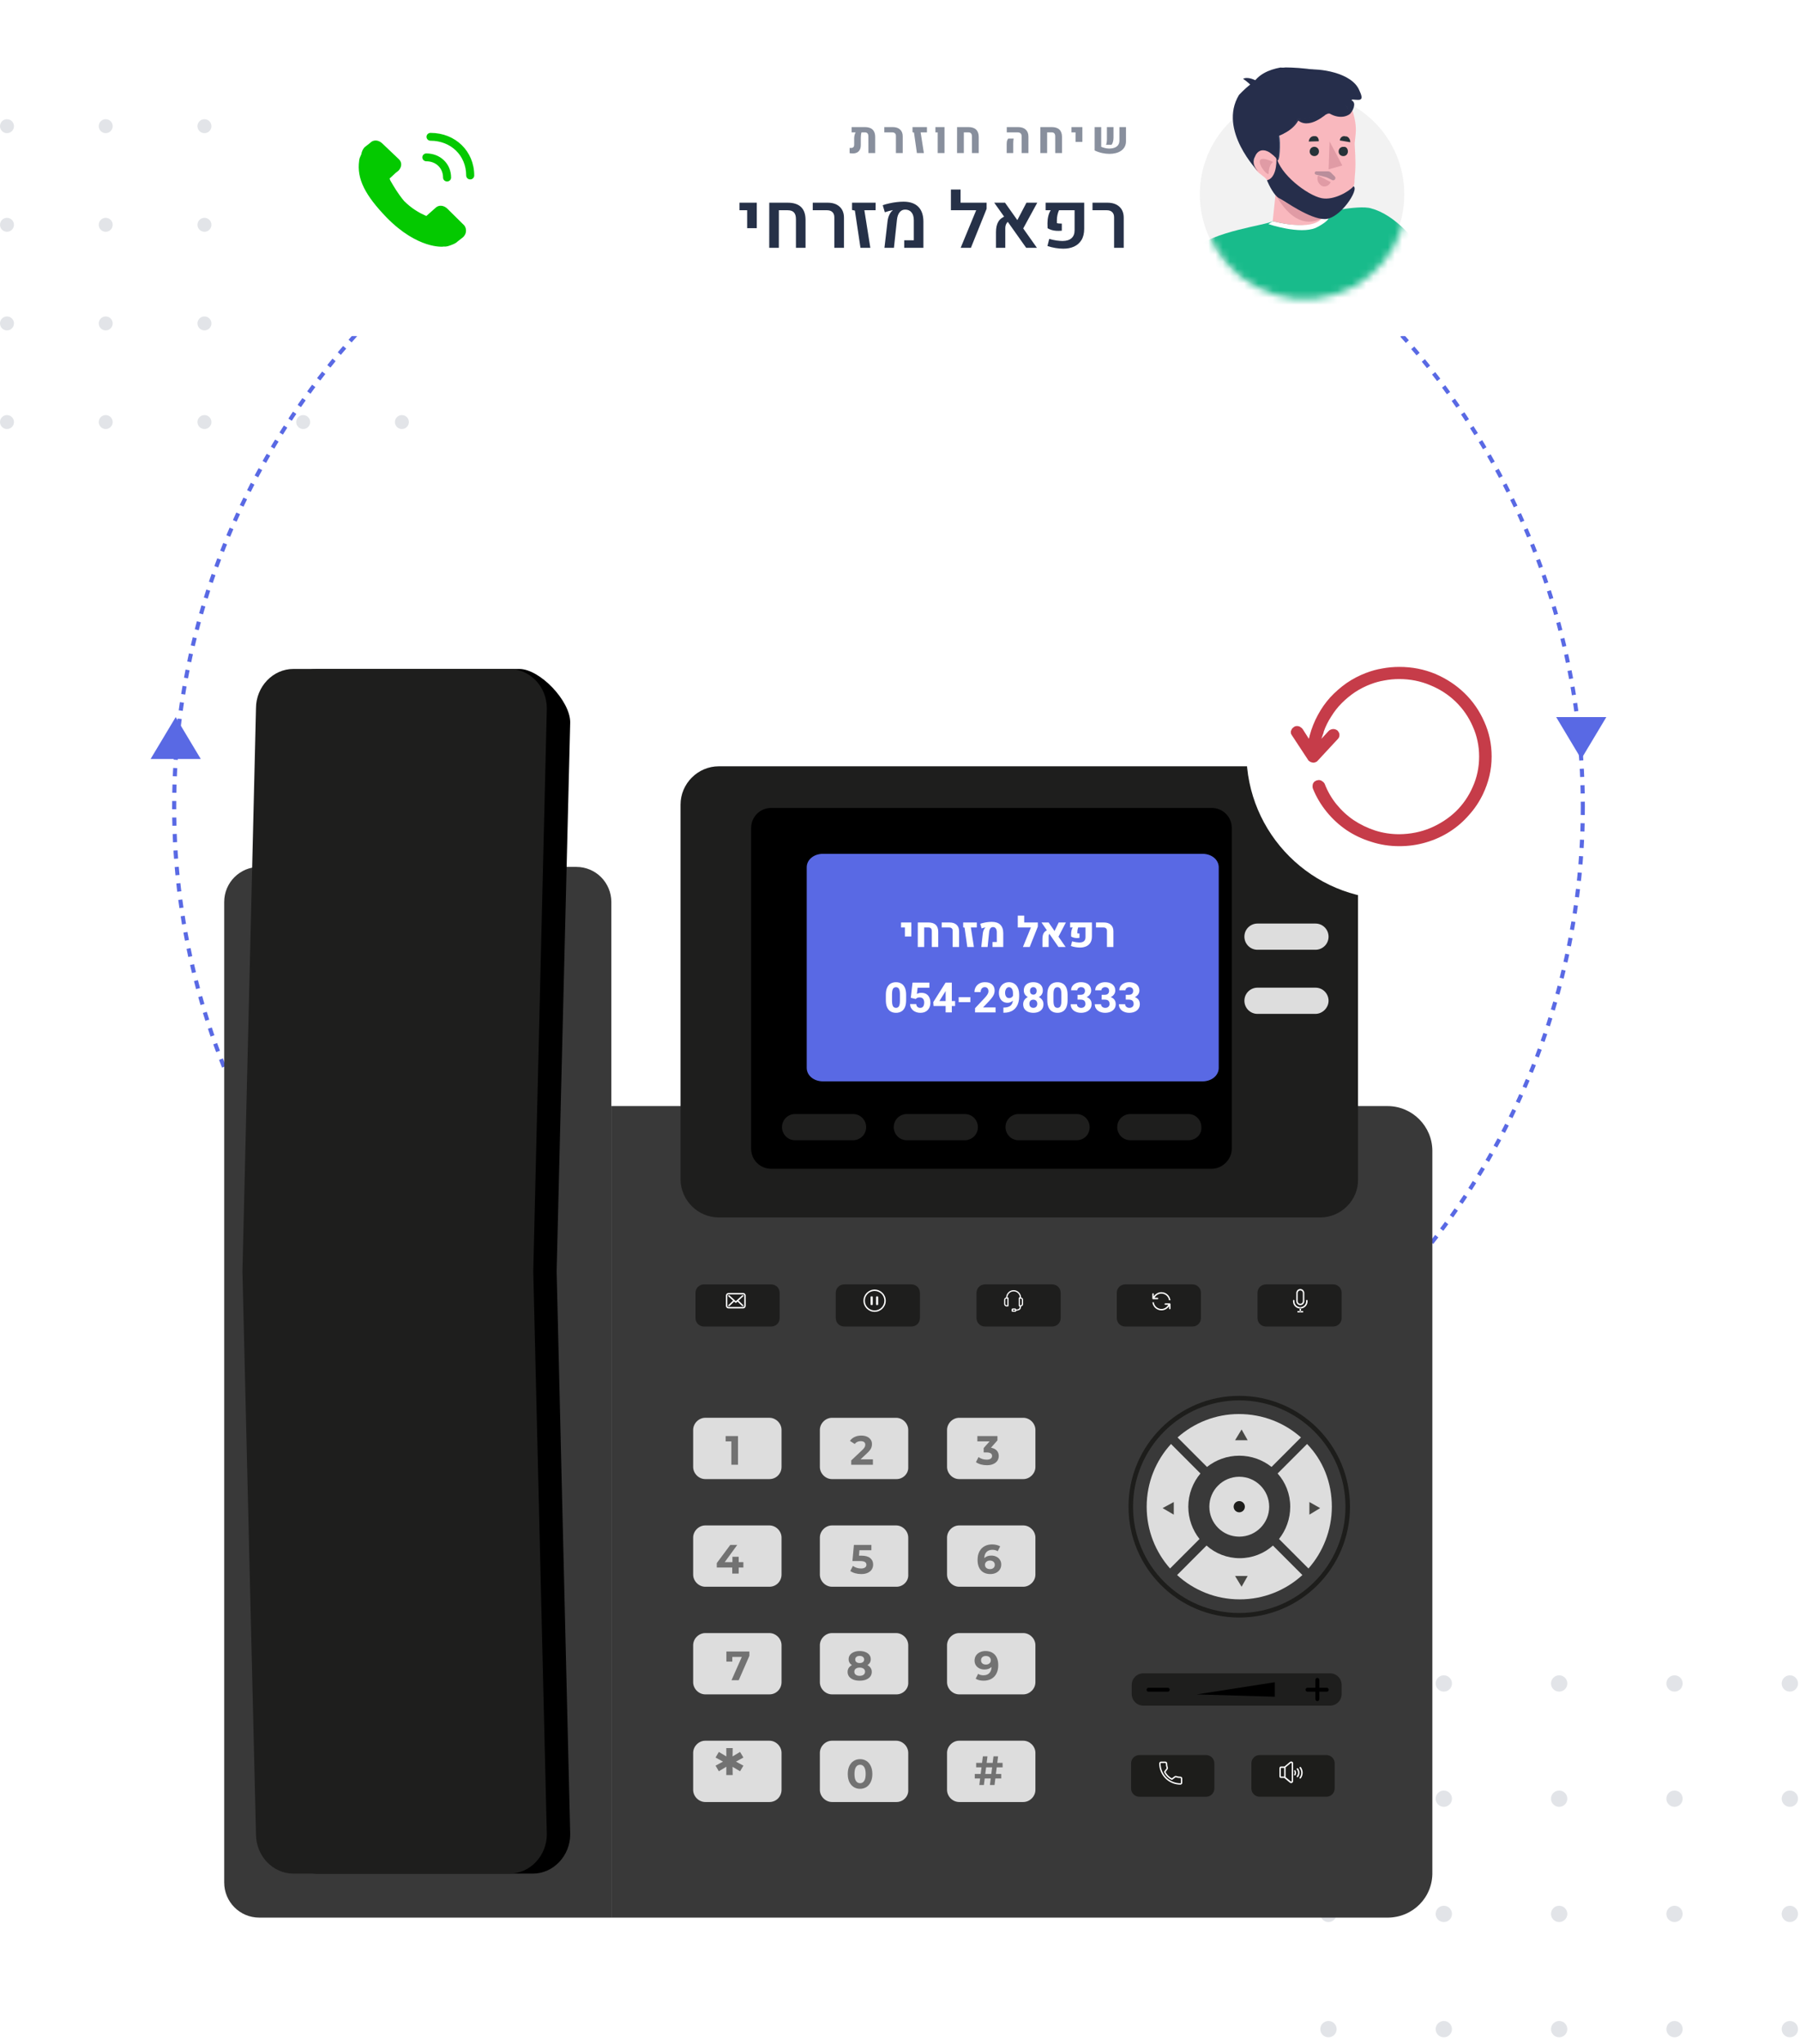 <svg width="251" height="285" viewBox="0 0 251 285" fill="none" xmlns="http://www.w3.org/2000/svg">
<g opacity="0.3">
<ellipse cx="0.974" cy="17.596" rx="0.974" ry="0.973" fill="#9EA6B2"/>
<ellipse cx="14.742" cy="17.596" rx="0.974" ry="0.973" fill="#9EA6B2"/>
<ellipse cx="28.509" cy="17.596" rx="0.974" ry="0.973" fill="#9EA6B2"/>
<ellipse cx="42.277" cy="17.596" rx="0.974" ry="0.973" fill="#9EA6B2"/>
<ellipse cx="0.974" cy="31.349" rx="0.974" ry="0.973" fill="#9EA6B2"/>
<ellipse cx="14.742" cy="31.349" rx="0.974" ry="0.973" fill="#9EA6B2"/>
<ellipse cx="28.509" cy="31.349" rx="0.974" ry="0.973" fill="#9EA6B2"/>
<ellipse cx="42.277" cy="31.349" rx="0.974" ry="0.973" fill="#9EA6B2"/>
<ellipse cx="0.974" cy="45.102" rx="0.974" ry="0.973" fill="#9EA6B2"/>
<ellipse cx="14.742" cy="45.102" rx="0.974" ry="0.973" fill="#9EA6B2"/>
<ellipse cx="28.509" cy="45.102" rx="0.974" ry="0.973" fill="#9EA6B2"/>
<ellipse cx="42.277" cy="45.102" rx="0.974" ry="0.973" fill="#9EA6B2"/>
<ellipse cx="0.974" cy="58.855" rx="0.974" ry="0.973" fill="#9EA6B2"/>
<ellipse cx="14.742" cy="58.855" rx="0.974" ry="0.973" fill="#9EA6B2"/>
<ellipse cx="28.509" cy="58.855" rx="0.974" ry="0.973" fill="#9EA6B2"/>
<ellipse cx="42.277" cy="58.855" rx="0.974" ry="0.973" fill="#9EA6B2"/>
<ellipse cx="56.042" cy="17.596" rx="0.974" ry="0.973" fill="#9EA6B2"/>
<ellipse cx="56.042" cy="31.349" rx="0.974" ry="0.973" fill="#9EA6B2"/>
<ellipse cx="56.042" cy="45.102" rx="0.974" ry="0.973" fill="#9EA6B2"/>
<ellipse cx="56.042" cy="58.855" rx="0.974" ry="0.973" fill="#9EA6B2"/>
</g>
<g opacity="0.3">
<ellipse cx="185.248" cy="234.759" rx="1.138" ry="1.137" fill="#9EA6B2"/>
<ellipse cx="201.332" cy="234.759" rx="1.138" ry="1.137" fill="#9EA6B2"/>
<ellipse cx="217.417" cy="234.759" rx="1.138" ry="1.137" fill="#9EA6B2"/>
<ellipse cx="233.502" cy="234.759" rx="1.138" ry="1.137" fill="#9EA6B2"/>
<ellipse cx="185.247" cy="250.827" rx="1.138" ry="1.137" fill="#9EA6B2"/>
<ellipse cx="201.332" cy="250.827" rx="1.138" ry="1.137" fill="#9EA6B2"/>
<ellipse cx="217.417" cy="250.827" rx="1.138" ry="1.137" fill="#9EA6B2"/>
<ellipse cx="233.502" cy="250.827" rx="1.138" ry="1.137" fill="#9EA6B2"/>
<ellipse cx="185.247" cy="266.895" rx="1.138" ry="1.137" fill="#9EA6B2"/>
<ellipse cx="201.332" cy="266.895" rx="1.138" ry="1.137" fill="#9EA6B2"/>
<ellipse cx="217.417" cy="266.895" rx="1.138" ry="1.137" fill="#9EA6B2"/>
<ellipse cx="233.502" cy="266.895" rx="1.138" ry="1.137" fill="#9EA6B2"/>
<ellipse cx="185.247" cy="282.964" rx="1.138" ry="1.137" fill="#9EA6B2"/>
<ellipse cx="201.332" cy="282.964" rx="1.138" ry="1.137" fill="#9EA6B2"/>
<ellipse cx="217.417" cy="282.964" rx="1.138" ry="1.137" fill="#9EA6B2"/>
<ellipse cx="233.502" cy="282.964" rx="1.138" ry="1.137" fill="#9EA6B2"/>
<ellipse cx="249.586" cy="234.759" rx="1.138" ry="1.137" fill="#9EA6B2"/>
<ellipse cx="249.586" cy="250.827" rx="1.138" ry="1.137" fill="#9EA6B2"/>
<ellipse cx="249.586" cy="266.895" rx="1.138" ry="1.137" fill="#9EA6B2"/>
<ellipse cx="249.586" cy="282.964" rx="1.138" ry="1.137" fill="#9EA6B2"/>
</g>
<path d="M27.995 105.84L24.498 100L21.001 105.84L27.995 105.84Z" fill="#5969E4"/>
<path d="M217 100L220.497 105.84L223.994 100L217 100Z" fill="#5969E4"/>
<circle cx="122.501" cy="112.5" r="98.215" stroke="#5969E4" stroke-width="0.57" stroke-dasharray="1.15 1.15"/>
<path d="M193.475 267.413H85.247V154.243H193.475C196.931 154.243 199.734 157.049 199.734 160.508V261.082C199.8 264.607 196.996 267.413 193.475 267.413Z" fill="#393939"/>
<path d="M85.313 267.411H36.154C33.415 267.411 31.264 265.192 31.264 262.516V125.785C31.264 123.044 33.48 120.89 36.154 120.89H80.358C83.097 120.89 85.248 123.109 85.248 125.785V267.411H85.313Z" fill="#393939"/>
<path d="M184.088 169.775H100.243C97.309 169.775 94.897 167.36 94.897 164.423V112.211C94.897 109.274 97.309 106.859 100.243 106.859H184.023C186.957 106.859 189.369 109.274 189.369 112.211V164.423C189.434 167.36 187.022 169.775 184.088 169.775Z" fill="#1E1E1D"/>
<path d="M168.962 162.987H107.545C105.98 162.987 104.741 161.747 104.741 160.181V115.474C104.741 113.908 105.98 112.667 107.545 112.667H168.962C170.527 112.667 171.765 113.908 171.765 115.474V160.181C171.765 161.682 170.461 162.987 168.962 162.987Z" fill="black"/>
<path d="M167.673 150.797H114.766C113.478 150.797 112.492 149.979 112.492 148.908V120.954C112.492 119.884 113.478 119.065 114.766 119.065H167.673C168.962 119.065 169.947 119.884 169.947 120.954V148.908C169.947 149.979 168.962 150.797 167.673 150.797Z" fill="#5969E4"/>
<path d="M118.955 159.006H110.87C109.827 159.006 109.045 158.158 109.045 157.179C109.045 156.135 109.892 155.351 110.87 155.351H118.955C119.998 155.351 120.781 156.2 120.781 157.179C120.781 158.223 119.933 159.006 118.955 159.006Z" fill="#1E1E1D"/>
<path d="M134.537 159.006H126.453C125.409 159.006 124.627 158.158 124.627 157.179C124.627 156.135 125.475 155.351 126.453 155.351H134.537C135.58 155.351 136.363 156.2 136.363 157.179C136.363 158.223 135.515 159.006 134.537 159.006Z" fill="#1E1E1D"/>
<path d="M150.12 159.006H142.036C140.992 159.006 140.21 158.158 140.21 157.179C140.21 156.135 141.058 155.351 142.036 155.351H150.12C151.163 155.351 151.946 156.2 151.946 157.179C151.946 158.223 151.163 159.006 150.12 159.006Z" fill="#1E1E1D"/>
<path d="M165.701 159.006H157.617C156.573 159.006 155.791 158.158 155.791 157.179C155.791 156.135 156.639 155.351 157.617 155.351H165.701C166.744 155.351 167.527 156.2 167.527 157.179C167.592 158.223 166.744 159.006 165.701 159.006Z" fill="#1E1E1D"/>
<path d="M183.435 132.444H175.35C174.307 132.444 173.524 131.595 173.524 130.616C173.524 129.572 174.372 128.789 175.35 128.789H183.435C184.478 128.789 185.26 129.637 185.26 130.616C185.26 131.66 184.413 132.444 183.435 132.444Z" fill="#DDDDDD"/>
<path d="M183.435 141.385H175.35C174.307 141.385 173.524 140.536 173.524 139.557C173.524 138.513 174.372 137.73 175.35 137.73H183.435C184.478 137.73 185.26 138.578 185.26 139.557C185.26 140.536 184.413 141.385 183.435 141.385Z" fill="#DDDDDD"/>
<path d="M127.105 184.983H117.717C117.065 184.983 116.543 184.461 116.543 183.808V180.284C116.543 179.631 117.065 179.109 117.717 179.109H127.105C127.757 179.109 128.279 179.631 128.279 180.284V183.808C128.279 184.461 127.757 184.983 127.105 184.983Z" fill="#1E1E1D"/>
<path d="M107.547 184.984H98.158C97.506 184.984 96.984 184.462 96.984 183.81V180.285C96.984 179.633 97.506 179.111 98.158 179.111H107.547C108.199 179.111 108.72 179.633 108.72 180.285V183.81C108.72 184.462 108.199 184.984 107.547 184.984Z" fill="#1E1E1D"/>
<path d="M146.731 184.983H137.343C136.691 184.983 136.169 184.461 136.169 183.808V180.284C136.169 179.631 136.691 179.109 137.343 179.109H146.731C147.383 179.109 147.905 179.631 147.905 180.284V183.808C147.905 184.461 147.383 184.983 146.731 184.983Z" fill="#1E1E1D"/>
<path d="M166.29 184.983H156.901C156.249 184.983 155.728 184.461 155.728 183.808V180.284C155.728 179.631 156.249 179.109 156.901 179.109H166.29C166.942 179.109 167.463 179.631 167.463 180.284V183.808C167.463 184.461 166.942 184.983 166.29 184.983Z" fill="#1E1E1D"/>
<path d="M185.913 184.983H176.524C175.872 184.983 175.351 184.461 175.351 183.808V180.284C175.351 179.631 175.872 179.109 176.524 179.109H185.913C186.565 179.109 187.086 179.631 187.086 180.284V183.808C187.086 184.461 186.565 184.983 185.913 184.983Z" fill="#1E1E1D"/>
<path d="M103.876 180.409C103.845 180.377 103.809 180.352 103.766 180.335C103.722 180.315 103.677 180.306 103.63 180.306H101.578C101.481 180.308 101.398 180.343 101.329 180.412C101.26 180.481 101.226 180.566 101.226 180.665C101.226 180.665 101.226 180.666 101.226 180.668V182.098C101.226 182.098 101.226 182.099 101.226 182.101C101.226 182.201 101.26 182.285 101.329 182.354C101.398 182.423 101.481 182.458 101.578 182.461H103.63C103.727 182.458 103.81 182.423 103.879 182.354C103.948 182.285 103.982 182.201 103.982 182.101C103.982 182.099 103.982 182.098 103.982 182.098V180.668C103.982 180.618 103.973 180.572 103.953 180.529C103.934 180.484 103.908 180.444 103.876 180.409ZM103.63 182.26H101.578C101.535 182.26 101.498 182.245 101.468 182.215C101.438 182.182 101.423 182.145 101.423 182.101C101.423 182.099 101.423 182.098 101.423 182.098V180.668C101.423 180.666 101.423 180.665 101.423 180.665C101.423 180.622 101.438 180.585 101.468 180.555C101.498 180.522 101.535 180.506 101.578 180.506H103.63C103.673 180.506 103.71 180.522 103.74 180.555C103.77 180.585 103.785 180.622 103.785 180.665C103.785 180.665 103.785 180.666 103.785 180.668V182.098V182.108C103.783 182.151 103.767 182.188 103.737 182.218C103.706 182.246 103.671 182.26 103.63 182.26ZM103.643 182.137C103.634 182.146 103.623 182.153 103.61 182.16C103.6 182.164 103.588 182.166 103.575 182.166C103.575 182.166 103.574 182.166 103.571 182.166C103.556 182.166 103.543 182.164 103.533 182.16C103.522 182.155 103.512 182.149 103.504 182.14L102.843 181.5L102.672 181.658C102.663 181.667 102.653 181.673 102.64 181.678C102.629 181.682 102.617 181.684 102.604 181.684C102.593 181.684 102.581 181.682 102.568 181.678C102.558 181.673 102.548 181.668 102.539 181.661L102.371 181.506L101.711 182.14C101.7 182.147 101.689 182.153 101.679 182.16C101.668 182.164 101.656 182.166 101.643 182.166C101.628 182.166 101.614 182.164 101.601 182.16C101.588 182.153 101.577 182.145 101.569 182.134C101.56 182.125 101.553 182.115 101.549 182.105C101.545 182.092 101.543 182.079 101.543 182.066C101.543 182.051 101.545 182.038 101.549 182.027C101.556 182.014 101.564 182.002 101.575 181.991L102.225 181.37L101.572 180.775C101.561 180.766 101.552 180.755 101.546 180.742C101.542 180.729 101.539 180.715 101.539 180.7C101.539 180.687 101.542 180.676 101.546 180.665C101.55 180.652 101.556 180.641 101.562 180.632C101.573 180.622 101.585 180.614 101.598 180.61C101.611 180.603 101.624 180.6 101.636 180.6C101.643 180.6 101.648 180.601 101.653 180.603C101.659 180.603 101.666 180.604 101.672 180.607L101.669 180.603C101.675 180.608 101.681 180.612 101.685 180.616C101.691 180.618 101.698 180.622 101.704 180.626L102.429 181.289C102.431 181.291 102.434 181.294 102.436 181.296C102.438 181.296 102.44 181.298 102.442 181.302L102.449 181.305L102.604 181.451L103.504 180.626C103.512 180.617 103.522 180.611 103.533 180.607C103.546 180.602 103.559 180.6 103.571 180.6C103.584 180.6 103.597 180.603 103.61 180.61C103.623 180.614 103.634 180.622 103.643 180.632C103.651 180.641 103.658 180.652 103.662 180.665C103.666 180.676 103.669 180.687 103.669 180.7C103.669 180.715 103.665 180.729 103.659 180.742C103.655 180.755 103.647 180.766 103.636 180.775L102.992 181.367L103.639 181.995C103.65 182.005 103.658 182.017 103.662 182.03C103.669 182.041 103.672 182.053 103.672 182.066C103.672 182.081 103.669 182.095 103.662 182.108C103.658 182.119 103.651 182.128 103.643 182.137Z" fill="white"/>
<path d="M121.96 179.83C121.747 179.83 121.545 179.87 121.355 179.95C121.168 180.032 121.003 180.144 120.86 180.286C120.72 180.426 120.609 180.59 120.527 180.778C120.447 180.968 120.407 181.17 120.407 181.383C120.407 181.599 120.447 181.801 120.527 181.988C120.609 182.178 120.72 182.343 120.86 182.483C121.003 182.624 121.168 182.735 121.355 182.817C121.545 182.896 121.747 182.936 121.96 182.936C122.174 182.936 122.376 182.896 122.566 182.817C122.753 182.735 122.917 182.624 123.057 182.483C123.2 182.343 123.312 182.178 123.394 181.988C123.474 181.801 123.514 181.599 123.514 181.383C123.514 181.17 123.473 180.968 123.391 180.778C123.311 180.59 123.2 180.426 123.057 180.286C122.917 180.144 122.753 180.033 122.566 179.953C122.376 179.871 122.174 179.83 121.96 179.83ZM121.96 182.742C121.773 182.742 121.596 182.707 121.43 182.635C121.266 182.564 121.122 182.467 120.999 182.344C120.876 182.221 120.779 182.077 120.708 181.911C120.637 181.747 120.601 181.571 120.601 181.383C120.601 181.219 120.628 181.063 120.682 180.914C120.738 180.767 120.815 180.636 120.912 180.519C121.009 180.401 121.123 180.3 121.255 180.218C121.389 180.138 121.533 180.082 121.689 180.05H121.695C121.736 180.041 121.778 180.035 121.821 180.031C121.867 180.026 121.913 180.024 121.96 180.024C122.055 180.024 122.147 180.033 122.235 180.05C122.324 180.069 122.409 180.096 122.491 180.131C122.573 180.165 122.65 180.207 122.721 180.257C122.794 180.307 122.861 180.362 122.921 180.422C122.984 180.482 123.039 180.549 123.086 180.623C123.136 180.694 123.178 180.77 123.213 180.852C123.247 180.932 123.273 181.016 123.29 181.105C123.31 181.193 123.319 181.284 123.319 181.377C123.319 181.377 123.319 181.378 123.319 181.38C123.319 181.382 123.319 181.383 123.319 181.383C123.319 181.571 123.284 181.747 123.213 181.911C123.142 182.077 123.044 182.221 122.921 182.344C122.799 182.467 122.654 182.564 122.488 182.635C122.324 182.707 122.148 182.742 121.96 182.742ZM121.475 180.781H121.624C121.645 180.781 121.664 180.791 121.679 180.81C121.694 180.83 121.702 180.854 121.702 180.882V181.885C121.702 181.913 121.694 181.936 121.679 181.956C121.664 181.975 121.645 181.985 121.624 181.985H121.475C121.453 181.985 121.435 181.975 121.42 181.956C121.405 181.936 121.397 181.913 121.397 181.885V180.882C121.397 180.854 121.405 180.83 121.42 180.81C121.435 180.791 121.453 180.781 121.475 180.781ZM122.232 180.781H122.384C122.406 180.781 122.423 180.791 122.436 180.81C122.451 180.83 122.459 180.854 122.459 180.882V181.885C122.459 181.913 122.451 181.936 122.436 181.956C122.423 181.975 122.406 181.985 122.384 181.985H122.232C122.213 181.985 122.196 181.975 122.18 181.956C122.165 181.936 122.158 181.913 122.158 181.885V180.882C122.158 180.854 122.165 180.83 122.18 180.81C122.196 180.791 122.213 180.781 122.232 180.781Z" fill="white"/>
<path d="M142.384 180.933C142.379 180.793 142.35 180.66 142.296 180.535C142.24 180.41 142.165 180.302 142.07 180.212C141.977 180.119 141.868 180.046 141.743 179.992C141.618 179.938 141.484 179.911 141.342 179.911C141.202 179.911 141.069 179.938 140.944 179.992C140.819 180.046 140.709 180.119 140.614 180.212C140.521 180.302 140.447 180.41 140.39 180.535C140.334 180.658 140.305 180.791 140.303 180.933C140.223 180.946 140.156 180.984 140.102 181.047C140.049 181.107 140.022 181.179 140.022 181.263C140.022 181.268 140.022 181.272 140.022 181.276C140.022 181.281 140.022 181.285 140.022 181.289V181.817C140.022 181.821 140.022 181.825 140.022 181.83C140.022 181.832 140.022 181.835 140.022 181.839C140.022 181.934 140.055 182.015 140.122 182.082C140.189 182.149 140.27 182.182 140.365 182.182C140.369 182.182 140.372 182.182 140.374 182.182C140.379 182.182 140.383 182.182 140.387 182.182H140.552C140.574 182.182 140.592 182.175 140.607 182.16C140.625 182.142 140.633 182.122 140.633 182.098V181.008C140.633 180.986 140.625 180.968 140.607 180.953C140.592 180.936 140.574 180.927 140.552 180.927H140.471C140.476 180.808 140.502 180.698 140.549 180.597C140.594 180.493 140.656 180.404 140.733 180.328C140.813 180.253 140.905 180.192 141.009 180.147C141.114 180.104 141.225 180.082 141.342 180.082C141.46 180.082 141.572 180.104 141.675 180.147C141.781 180.192 141.872 180.253 141.95 180.328C142.028 180.404 142.09 180.493 142.138 180.597C142.185 180.698 142.211 180.807 142.215 180.924V180.927H142.135C142.113 180.927 142.094 180.936 142.076 180.953C142.061 180.968 142.054 180.986 142.054 181.008V182.098C142.054 182.12 142.061 182.139 142.076 182.156C142.094 182.172 142.113 182.179 142.135 182.179H142.212C142.201 182.35 142.153 182.463 142.067 182.519C141.982 182.575 141.86 182.608 141.698 182.619V182.609C141.698 182.571 141.684 182.538 141.656 182.512C141.63 182.484 141.597 182.469 141.559 182.467H141.206C141.167 182.469 141.134 182.484 141.106 182.512C141.078 182.538 141.064 182.571 141.064 182.609V182.791C141.064 182.83 141.078 182.862 141.106 182.888C141.134 182.916 141.167 182.93 141.206 182.93H141.559C141.597 182.93 141.63 182.916 141.656 182.888C141.684 182.862 141.698 182.83 141.698 182.791V182.784C141.86 182.776 142.011 182.737 142.151 182.668C142.291 182.599 142.368 182.434 142.38 182.173C142.462 182.162 142.53 182.125 142.584 182.063C142.638 182 142.665 181.928 142.665 181.846C142.665 181.839 142.665 181.834 142.665 181.83C142.665 181.825 142.665 181.821 142.665 181.817V181.289C142.665 181.285 142.665 181.281 142.665 181.276C142.665 181.272 142.665 181.268 142.665 181.263C142.665 181.179 142.638 181.107 142.584 181.047C142.53 180.984 142.464 180.946 142.384 180.933ZM140.384 181.089H140.465V182.014H140.384C140.38 182.014 140.375 182.014 140.371 182.014C140.369 182.014 140.366 182.014 140.361 182.014C140.314 182.014 140.272 181.997 140.235 181.962C140.201 181.928 140.183 181.887 140.183 181.839C140.183 181.835 140.183 181.831 140.183 181.826C140.186 181.822 140.187 181.818 140.187 181.813V181.286C140.187 181.284 140.186 181.281 140.183 181.276C140.183 181.272 140.183 181.268 140.183 181.263C140.183 181.216 140.201 181.175 140.235 181.14C140.272 181.106 140.314 181.089 140.361 181.089C140.366 181.089 140.369 181.089 140.371 181.089C140.375 181.089 140.38 181.089 140.384 181.089ZM141.533 182.765H141.232V182.635H141.533V182.765ZM142.497 181.817C142.497 181.821 142.497 181.825 142.497 181.83C142.497 181.832 142.497 181.835 142.497 181.839C142.497 181.889 142.48 181.931 142.445 181.966C142.411 182 142.369 182.017 142.319 182.017C142.317 182.017 142.314 182.017 142.309 182.017C142.305 182.017 142.302 182.016 142.3 182.014H142.219V181.095H142.3C142.304 181.093 142.307 181.092 142.309 181.092C142.314 181.092 142.318 181.092 142.322 181.092C142.372 181.092 142.414 181.109 142.448 181.144C142.483 181.178 142.5 181.22 142.5 181.27C142.5 181.274 142.5 181.279 142.5 181.283C142.5 181.285 142.5 181.288 142.5 181.293L142.497 181.817Z" fill="white"/>
<path d="M163.218 181.852V182.48C163.218 182.508 163.208 182.532 163.189 182.551C163.169 182.569 163.147 182.577 163.121 182.577C163.093 182.577 163.069 182.569 163.05 182.551C163.032 182.532 163.024 182.508 163.024 182.48V182.147L162.949 182.244C162.891 182.317 162.825 182.384 162.752 182.444C162.679 182.505 162.599 182.557 162.512 182.6C162.428 182.641 162.34 182.672 162.247 182.694C162.152 182.717 162.054 182.729 161.953 182.729C161.793 182.729 161.641 182.701 161.496 182.645C161.354 182.589 161.227 182.511 161.115 182.412C161.005 182.313 160.913 182.196 160.84 182.063C160.766 181.927 160.72 181.781 160.7 181.626V181.619L160.697 181.6H160.891V181.619C160.911 181.749 160.952 181.87 161.014 181.982C161.077 182.092 161.155 182.188 161.247 182.27C161.342 182.352 161.45 182.416 161.571 182.464C161.69 182.511 161.817 182.535 161.953 182.535C162.05 182.535 162.144 182.522 162.234 182.496C162.323 182.47 162.406 182.435 162.483 182.389C162.563 182.344 162.635 182.29 162.7 182.228C162.767 182.163 162.823 182.092 162.868 182.014L162.872 182.011L162.91 181.949H162.49C162.464 181.949 162.441 181.94 162.422 181.92C162.402 181.901 162.393 181.878 162.393 181.852C162.393 181.824 162.402 181.801 162.422 181.781C162.441 181.762 162.464 181.752 162.49 181.752H163.124C163.126 181.752 163.128 181.752 163.131 181.752C163.154 181.752 163.175 181.761 163.192 181.778C163.209 181.795 163.218 181.817 163.218 181.843C163.218 181.845 163.218 181.847 163.218 181.849C163.218 181.849 163.218 181.85 163.218 181.852ZM163.014 181.325V181.309C162.995 181.177 162.954 181.056 162.891 180.946C162.829 180.834 162.75 180.737 162.655 180.655C162.56 180.573 162.453 180.509 162.335 180.464C162.214 180.417 162.086 180.393 161.953 180.393C161.856 180.393 161.762 180.406 161.671 180.432C161.581 180.456 161.495 180.49 161.416 180.535C161.338 180.581 161.267 180.635 161.202 180.697C161.137 180.762 161.081 180.833 161.034 180.911L161.03 180.914L160.995 180.975H161.412C161.438 180.975 161.461 180.985 161.48 181.005C161.5 181.024 161.509 181.047 161.509 181.072C161.509 181.101 161.5 181.124 161.48 181.144C161.461 181.163 161.438 181.173 161.412 181.173H160.788C160.788 181.173 160.787 181.173 160.785 181.173C160.757 181.173 160.733 181.163 160.713 181.144C160.696 181.124 160.687 181.102 160.687 181.076C160.687 181.076 160.687 181.075 160.687 181.072V180.445C160.687 180.419 160.696 180.396 160.713 180.377C160.733 180.357 160.757 180.348 160.785 180.348C160.813 180.348 160.835 180.357 160.853 180.377C160.872 180.396 160.882 180.419 160.882 180.445V180.781L160.956 180.684C161.014 180.609 161.08 180.542 161.153 180.484C161.227 180.423 161.306 180.372 161.39 180.331C161.474 180.288 161.563 180.255 161.658 180.231C161.753 180.21 161.851 180.199 161.953 180.199C162.112 180.199 162.264 180.227 162.409 180.283C162.551 180.339 162.678 180.417 162.788 180.516C162.9 180.615 162.992 180.732 163.066 180.865C163.139 180.999 163.186 181.144 163.205 181.299V181.305L163.211 181.325H163.014Z" fill="white"/>
<path d="M181.416 182.399H181.222V182.897H181.416V182.399ZM181.319 179.749C181.166 179.749 181.034 179.804 180.924 179.914C180.816 180.022 180.762 180.152 180.762 180.306C180.762 180.306 180.762 180.307 180.762 180.309V181.448C180.762 181.448 180.762 181.449 180.762 181.451C180.762 181.604 180.816 181.736 180.924 181.846C181.034 181.954 181.166 182.008 181.319 182.008C181.472 182.008 181.603 181.954 181.71 181.846C181.82 181.736 181.875 181.604 181.875 181.451V180.309C181.875 180.307 181.875 180.306 181.875 180.306C181.875 180.152 181.82 180.022 181.71 179.914C181.603 179.804 181.472 179.749 181.319 179.749ZM181.681 181.451C181.679 181.55 181.642 181.636 181.571 181.707C181.502 181.776 181.418 181.81 181.319 181.81C181.22 181.81 181.134 181.776 181.063 181.707C180.992 181.636 180.956 181.55 180.956 181.451C180.956 181.449 180.956 181.448 180.956 181.448V180.309C180.956 180.207 180.992 180.122 181.063 180.053C181.134 179.982 181.22 179.946 181.319 179.946C181.418 179.946 181.503 179.982 181.574 180.053C181.646 180.122 181.681 180.207 181.681 180.309V181.451ZM181.736 182.92C181.736 182.946 181.727 182.969 181.707 182.988C181.688 183.007 181.664 183.017 181.636 183.017H181.002C180.974 183.017 180.95 183.007 180.931 182.988C180.913 182.969 180.905 182.946 180.905 182.92C180.905 182.892 180.913 182.868 180.931 182.849C180.95 182.83 180.974 182.82 181.002 182.82H181.636C181.664 182.82 181.688 182.83 181.707 182.849C181.727 182.868 181.736 182.892 181.736 182.92ZM182.332 181.367V181.464C182.332 181.604 182.306 181.736 182.254 181.859C182.2 181.982 182.127 182.09 182.034 182.182C181.943 182.273 181.837 182.345 181.714 182.399C181.591 182.451 181.459 182.477 181.319 182.477C181.179 182.477 181.047 182.451 180.924 182.399C180.801 182.345 180.693 182.273 180.6 182.182C180.51 182.09 180.438 181.982 180.384 181.859C180.332 181.736 180.306 181.604 180.306 181.464V181.367C180.306 181.341 180.316 181.318 180.335 181.299C180.355 181.28 180.377 181.27 180.403 181.27C180.431 181.27 180.455 181.28 180.474 181.299C180.494 181.318 180.503 181.341 180.503 181.367V181.464C180.503 181.576 180.525 181.682 180.568 181.781C180.609 181.88 180.666 181.968 180.74 182.043C180.815 182.117 180.902 182.174 181.002 182.215C181.101 182.258 181.207 182.279 181.319 182.279C181.431 182.279 181.537 182.258 181.636 182.215C181.735 182.174 181.821 182.117 181.895 182.043C181.97 181.968 182.029 181.88 182.07 181.781C182.113 181.682 182.134 181.576 182.134 181.464V181.367C182.134 181.341 182.144 181.318 182.163 181.299C182.183 181.28 182.207 181.27 182.235 181.27C182.26 181.27 182.283 181.28 182.303 181.299C182.322 181.318 182.332 181.341 182.332 181.367Z" fill="white"/>
<path d="M168.175 250.557H158.884C158.239 250.557 157.723 250.04 157.723 249.394V245.906C157.723 245.261 158.239 244.744 158.884 244.744H168.175C168.82 244.744 169.337 245.261 169.337 245.906V249.394C169.337 250.04 168.82 250.557 168.175 250.557Z" fill="#1D1D1B"/>
<path d="M184.951 250.555H175.659C175.014 250.555 174.498 250.038 174.498 249.392V245.905C174.498 245.259 175.014 244.742 175.659 244.742H184.951C185.596 244.742 186.112 245.259 186.112 245.905V249.392C186.112 250.038 185.596 250.555 184.951 250.555Z" fill="#1D1D1B"/>
<path d="M164.599 247.755C164.502 247.755 164.405 247.748 164.308 247.733C164.213 247.715 164.121 247.692 164.03 247.662C164.017 247.657 164.003 247.654 163.988 247.652C163.975 247.65 163.961 247.649 163.946 247.649C163.911 247.649 163.879 247.655 163.849 247.668C163.819 247.681 163.792 247.698 163.768 247.72V247.717L163.412 247.985C163.315 247.938 163.224 247.883 163.14 247.82C163.054 247.758 162.973 247.69 162.897 247.616C162.824 247.543 162.757 247.464 162.697 247.38C162.634 247.296 162.579 247.207 162.532 247.115L162.529 247.102L162.787 246.756C162.811 246.732 162.83 246.704 162.842 246.671C162.858 246.639 162.865 246.605 162.865 246.568C162.865 246.553 162.864 246.539 162.862 246.526C162.86 246.511 162.856 246.497 162.852 246.484V246.487C162.824 246.403 162.801 246.312 162.784 246.215C162.769 246.118 162.762 246.019 162.762 245.917C162.762 245.917 162.762 245.916 162.762 245.914C162.762 245.843 162.736 245.782 162.684 245.73C162.632 245.678 162.571 245.652 162.499 245.652C162.499 245.652 162.498 245.652 162.496 245.652H161.907C161.834 245.652 161.771 245.678 161.72 245.73C161.67 245.779 161.645 245.841 161.645 245.914C161.645 246.322 161.723 246.706 161.878 247.066C162.034 247.424 162.244 247.737 162.509 248.005C162.777 248.27 163.089 248.48 163.448 248.636C163.808 248.791 164.192 248.869 164.599 248.869C164.671 248.869 164.732 248.843 164.784 248.791C164.836 248.739 164.862 248.678 164.862 248.606V248.018C164.862 247.944 164.836 247.883 164.784 247.833C164.732 247.781 164.671 247.755 164.599 247.755ZM164.671 248.606C164.671 248.626 164.663 248.643 164.648 248.658C164.635 248.671 164.619 248.678 164.599 248.678C164.218 248.675 163.86 248.602 163.525 248.458C163.189 248.313 162.895 248.117 162.645 247.869C162.397 247.618 162.201 247.325 162.056 246.989C161.912 246.654 161.838 246.296 161.836 245.914C161.836 245.895 161.843 245.879 161.856 245.866C161.871 245.851 161.888 245.843 161.907 245.843H162.496C162.516 245.843 162.532 245.851 162.545 245.866C162.56 245.879 162.567 245.895 162.567 245.914C162.567 246.022 162.576 246.129 162.593 246.235C162.611 246.34 162.635 246.444 162.668 246.545C162.67 246.547 162.671 246.551 162.671 246.555C162.671 246.559 162.671 246.562 162.671 246.565C162.671 246.578 162.668 246.589 162.661 246.6C162.657 246.611 162.65 246.621 162.642 246.629L162.338 247.034C162.331 247.042 162.326 247.052 162.321 247.063C162.319 247.072 162.318 247.081 162.318 247.092C162.318 247.101 162.318 247.108 162.318 247.115C162.32 247.121 162.324 247.129 162.328 247.137V247.134C162.384 247.251 162.448 247.361 162.519 247.464C162.592 247.566 162.672 247.66 162.758 247.749C162.847 247.837 162.942 247.918 163.043 247.992C163.144 248.063 163.251 248.125 163.363 248.179L163.376 248.186C163.383 248.19 163.389 248.193 163.396 248.195C163.404 248.198 163.413 248.199 163.422 248.199C163.432 248.199 163.442 248.197 163.451 248.192C163.462 248.188 163.471 248.183 163.48 248.176L163.894 247.862C163.901 247.856 163.908 247.851 163.917 247.849C163.925 247.845 163.935 247.843 163.946 247.843C163.948 247.843 163.951 247.844 163.956 247.846C163.96 247.846 163.964 247.846 163.969 247.846C164.07 247.881 164.173 247.906 164.279 247.924C164.385 247.939 164.492 247.946 164.599 247.946C164.619 247.946 164.635 247.954 164.648 247.969C164.663 247.982 164.671 247.998 164.671 248.018V248.606Z" fill="white"/>
<path d="M180.171 245.662C180.154 245.653 180.136 245.647 180.116 245.642C180.097 245.638 180.076 245.636 180.055 245.636C180.018 245.636 179.983 245.642 179.951 245.655C179.921 245.668 179.894 245.686 179.87 245.707L179.113 246.338H178.667C178.582 246.329 178.518 246.35 178.472 246.4C178.429 246.447 178.408 246.513 178.408 246.597V247.694C178.408 247.778 178.427 247.84 178.466 247.878C178.505 247.917 178.562 247.937 178.637 247.937H179.081L179.854 248.584C179.878 248.605 179.906 248.623 179.938 248.636C179.971 248.648 180.004 248.655 180.039 248.655C180.06 248.655 180.081 248.653 180.1 248.648C180.119 248.642 180.139 248.636 180.158 248.629H180.155C180.205 248.607 180.245 248.574 180.275 248.529C180.305 248.481 180.32 248.43 180.32 248.373V245.917C180.322 245.913 180.323 245.909 180.323 245.905C180.323 245.898 180.323 245.893 180.323 245.888C180.323 245.837 180.309 245.791 180.281 245.752C180.253 245.711 180.216 245.681 180.171 245.662ZM180.081 245.843C180.087 245.843 180.096 245.851 180.106 245.866C180.119 245.879 180.126 245.896 180.126 245.917V248.357C180.124 248.372 180.118 248.386 180.11 248.399C180.103 248.412 180.094 248.423 180.081 248.432C180.072 248.432 180.058 248.434 180.039 248.438C180.021 248.44 180.005 248.434 179.99 248.419L179.268 247.817V246.461L179.99 245.856C179.999 245.852 180.008 245.848 180.019 245.846C180.03 245.842 180.041 245.84 180.051 245.84C180.056 245.84 180.06 245.84 180.064 245.84C180.071 245.84 180.076 245.841 180.081 245.843ZM178.605 246.597C178.605 246.58 178.61 246.566 178.621 246.555C178.634 246.542 178.648 246.536 178.663 246.536H179.071V247.739H178.663C178.648 247.739 178.634 247.734 178.621 247.723C178.61 247.71 178.605 247.696 178.605 247.681V246.597ZM180.637 247.545C180.631 247.549 180.621 247.557 180.608 247.568C180.597 247.579 180.586 247.584 180.576 247.584H180.547C180.542 247.584 180.535 247.584 180.524 247.584C180.515 247.582 180.509 247.579 180.504 247.574C180.498 247.568 180.489 247.559 180.479 247.548C180.468 247.535 180.462 247.525 180.462 247.516V247.503C180.458 247.494 180.457 247.485 180.459 247.474C180.463 247.463 180.469 247.45 180.475 247.435C180.495 247.405 180.51 247.371 180.521 247.335C180.531 247.298 180.537 247.26 180.537 247.221C180.537 247.181 180.531 247.143 180.521 247.108C180.51 247.072 180.495 247.037 180.475 247.005L180.479 247.008C180.474 246.997 180.47 246.986 180.466 246.976C180.463 246.965 180.462 246.954 180.462 246.943C180.462 246.941 180.462 246.939 180.462 246.937C180.462 246.935 180.462 246.932 180.462 246.93V246.934C180.469 246.921 180.474 246.91 180.479 246.901C180.485 246.89 180.493 246.88 180.501 246.869C180.508 246.862 180.516 246.858 180.527 246.856C180.538 246.852 180.549 246.849 180.559 246.849C180.564 246.849 180.567 246.849 180.569 246.849C180.573 246.849 180.578 246.849 180.582 246.849C180.593 246.854 180.603 246.859 180.611 246.866C180.62 246.872 180.626 246.881 180.631 246.891H180.634V246.895C180.664 246.94 180.688 246.991 180.705 247.047C180.722 247.103 180.731 247.161 180.731 247.221C180.731 247.282 180.722 247.34 180.705 247.396C180.69 247.45 180.667 247.5 180.637 247.545ZM181.423 247.927L181.375 247.988C181.368 248.001 181.36 248.011 181.349 248.018C181.338 248.024 181.325 248.027 181.31 248.027C181.308 248.027 181.306 248.027 181.304 248.027C181.302 248.027 181.3 248.027 181.3 248.027C181.298 248.027 181.296 248.027 181.294 248.027C181.294 248.027 181.293 248.027 181.291 248.027C181.284 248.027 181.277 248.026 181.268 248.024C181.262 248.022 181.255 248.02 181.249 248.018C181.244 248.011 181.237 248.001 181.226 247.988C181.215 247.975 181.21 247.964 181.21 247.953L181.207 247.943C181.207 247.941 181.207 247.938 181.207 247.933C181.207 247.929 181.207 247.925 181.207 247.92C181.207 247.912 181.208 247.903 181.21 247.895C181.212 247.886 181.216 247.877 181.223 247.869V247.872L181.268 247.807C181.326 247.725 181.371 247.634 181.401 247.532C181.433 247.431 181.449 247.325 181.449 247.215C181.449 247.103 181.433 246.996 181.401 246.895C181.368 246.793 181.323 246.699 181.265 246.613L181.268 246.616L181.223 246.558C181.218 246.547 181.215 246.537 181.213 246.526C181.211 246.513 181.21 246.501 181.21 246.49C181.21 246.488 181.21 246.486 181.21 246.484C181.21 246.482 181.21 246.479 181.21 246.477C181.216 246.466 181.223 246.456 181.229 246.445C181.236 246.432 181.242 246.421 181.249 246.413C181.259 246.408 181.27 246.405 181.281 246.403C181.292 246.401 181.304 246.4 181.317 246.4C181.319 246.4 181.321 246.4 181.323 246.4C181.325 246.4 181.327 246.4 181.33 246.4C181.33 246.4 181.331 246.4 181.333 246.4C181.346 246.4 181.358 246.404 181.368 246.413C181.379 246.419 181.388 246.428 181.394 246.438L181.44 246.497C181.504 246.596 181.555 246.706 181.592 246.827C181.631 246.945 181.65 247.07 181.65 247.202C181.65 247.338 181.629 247.468 181.588 247.594C181.55 247.717 181.494 247.829 181.42 247.93L181.423 247.927ZM181.048 247.733L181.003 247.791C180.996 247.797 180.987 247.806 180.974 247.817C180.963 247.826 180.951 247.83 180.938 247.83H180.909C180.902 247.83 180.894 247.83 180.883 247.83C180.872 247.828 180.864 247.824 180.857 247.82C180.853 247.814 180.845 247.805 180.835 247.794C180.824 247.781 180.818 247.768 180.818 247.755L180.815 247.749C180.811 247.738 180.81 247.727 180.812 247.717C180.816 247.704 180.823 247.69 180.831 247.675L180.877 247.613C180.915 247.557 180.946 247.494 180.967 247.425C180.991 247.356 181.003 247.283 181.003 247.205C181.003 247.13 180.991 247.058 180.967 246.989C180.946 246.917 180.914 246.853 180.873 246.794V246.798L180.831 246.736C180.823 246.727 180.816 246.718 180.812 246.707C180.81 246.696 180.809 246.685 180.809 246.675C180.809 246.67 180.809 246.666 180.809 246.662C180.809 246.657 180.81 246.653 180.812 246.649H180.809C180.813 246.638 180.818 246.628 180.825 246.62C180.833 246.609 180.843 246.6 180.854 246.594C180.867 246.589 180.88 246.586 180.893 246.584C180.908 246.582 180.923 246.581 180.938 246.581C180.938 246.581 180.939 246.581 180.941 246.581C180.954 246.581 180.966 246.585 180.977 246.594C180.988 246.6 180.996 246.609 181.003 246.62L181.048 246.678C181.096 246.753 181.132 246.836 181.158 246.927C181.186 247.015 181.2 247.108 181.2 247.205C181.2 247.302 181.186 247.396 181.158 247.487C181.132 247.577 181.094 247.66 181.045 247.736L181.048 247.733Z" fill="white"/>
<path d="M185.457 237.849H159.442C158.53 237.849 157.812 237.131 157.812 236.217V234.977C157.812 234.063 158.53 233.345 159.442 233.345H185.457C186.369 233.345 187.087 234.063 187.087 234.977V236.217C187.087 237.131 186.369 237.849 185.457 237.849Z" fill="#1E1E1D"/>
<path d="M160.16 235.632H162.833" stroke="black" stroke-width="0.552" stroke-miterlimit="10" stroke-linecap="round" stroke-linejoin="round"/>
<path d="M182.327 235.632H185" stroke="black" stroke-width="0.552" stroke-miterlimit="10" stroke-linecap="round" stroke-linejoin="round"/>
<path d="M183.697 234.259V236.937" stroke="black" stroke-width="0.552" stroke-miterlimit="10" stroke-linecap="round" stroke-linejoin="round"/>
<path d="M166.875 236.284L177.763 234.585V236.61L166.875 236.284Z" fill="black"/>
<path d="M74.295 261.277H44.173C41.304 261.277 38.957 258.797 38.957 255.795L37.066 177.281L38.957 98.766C38.957 95.764 41.304 93.284 44.173 93.284H72.404C75.273 93.284 79.511 97.722 79.511 100.724L77.62 177.281L79.511 255.795C79.511 258.797 77.163 261.277 74.295 261.277Z" fill="black"/>
<path d="M71.035 261.277H40.913C38.044 261.277 35.697 258.797 35.697 255.795L33.807 177.281L35.697 98.766C35.697 95.764 38.044 93.284 40.913 93.284H71.035C73.904 93.284 76.251 95.764 76.251 98.766L74.36 177.281L76.251 255.795C76.251 258.797 73.904 261.277 71.035 261.277Z" fill="#1E1E1D"/>
<path d="M107.285 206.259H98.352C97.44 206.259 96.657 205.476 96.657 204.562V199.406C96.657 198.493 97.44 197.709 98.352 197.709H107.285C108.197 197.709 108.98 198.493 108.98 199.406V204.562C108.98 205.476 108.263 206.259 107.285 206.259Z" fill="#DDDDDD"/>
<path d="M125.019 206.26H116.021C115.109 206.26 114.326 205.477 114.326 204.564V199.408C114.326 198.494 115.109 197.711 116.021 197.711H124.954C125.866 197.711 126.649 198.494 126.649 199.408V204.564C126.714 205.477 125.932 206.26 125.019 206.26Z" fill="#DDDDDD"/>
<path d="M142.688 206.26H133.756C132.843 206.26 132.061 205.477 132.061 204.564V199.408C132.061 198.494 132.843 197.711 133.756 197.711H142.688C143.601 197.711 144.383 198.494 144.383 199.408V204.564C144.383 205.477 143.601 206.26 142.688 206.26Z" fill="#DDDDDD"/>
<path d="M107.285 221.271H98.352C97.44 221.271 96.657 220.488 96.657 219.574V214.418C96.657 213.504 97.44 212.721 98.352 212.721H107.285C108.197 212.721 108.98 213.504 108.98 214.418V219.574C108.98 220.488 108.263 221.271 107.285 221.271Z" fill="#DDDDDD"/>
<path d="M125.019 221.271H116.021C115.109 221.271 114.326 220.488 114.326 219.574V214.418C114.326 213.504 115.109 212.721 116.021 212.721H124.954C125.866 212.721 126.649 213.504 126.649 214.418V219.574C126.714 220.488 125.932 221.271 125.019 221.271Z" fill="#DDDDDD"/>
<path d="M142.687 221.271H133.755C132.842 221.271 132.06 220.488 132.06 219.574V214.418C132.06 213.504 132.842 212.721 133.755 212.721H142.687C143.6 212.721 144.382 213.504 144.382 214.418V219.574C144.382 220.488 143.6 221.271 142.687 221.271Z" fill="#DDDDDD"/>
<path d="M107.285 236.281H98.352C97.44 236.281 96.657 235.498 96.657 234.585V229.429C96.657 228.515 97.44 227.732 98.352 227.732H107.285C108.197 227.732 108.98 228.515 108.98 229.429V234.585C108.98 235.498 108.263 236.281 107.285 236.281Z" fill="#DDDDDD"/>
<path d="M125.019 236.281H116.021C115.109 236.281 114.326 235.498 114.326 234.585V229.429C114.326 228.515 115.109 227.732 116.021 227.732H124.954C125.866 227.732 126.649 228.515 126.649 229.429V234.585C126.714 235.498 125.932 236.281 125.019 236.281Z" fill="#DDDDDD"/>
<path d="M142.687 236.281H133.755C132.842 236.281 132.06 235.498 132.06 234.585V229.429C132.06 228.515 132.842 227.732 133.755 227.732H142.687C143.6 227.732 144.382 228.515 144.382 229.429V234.585C144.382 235.498 143.6 236.281 142.687 236.281Z" fill="#DDDDDD"/>
<path d="M107.285 251.292H98.352C97.44 251.292 96.657 250.509 96.657 249.595V244.439C96.657 243.526 97.44 242.742 98.352 242.742H107.285C108.197 242.742 108.98 243.526 108.98 244.439V249.595C108.98 250.509 108.263 251.292 107.285 251.292Z" fill="#DDDDDD"/>
<path d="M125.019 251.292H116.021C115.109 251.292 114.326 250.509 114.326 249.595V244.439C114.326 243.526 115.109 242.742 116.021 242.742H124.954C125.866 242.742 126.649 243.526 126.649 244.439V249.595C126.714 250.509 125.932 251.292 125.019 251.292Z" fill="#DDDDDD"/>
<path d="M142.687 251.292H133.755C132.842 251.292 132.06 250.509 132.06 249.595V244.439C132.06 243.526 132.842 242.742 133.755 242.742H142.687C143.6 242.742 144.382 243.526 144.382 244.439V249.595C144.382 250.509 143.6 251.292 142.687 251.292Z" fill="#DDDDDD"/>
<path d="M102.91 200.258V204.257H101.985V201.001H101.185V200.258H102.91Z" fill="#727272"/>
<path d="M121.723 203.503V204.257H118.701V203.657L120.243 202.2C120.407 202.044 120.518 201.911 120.575 201.801C120.632 201.686 120.66 201.574 120.66 201.464C120.66 201.304 120.605 201.182 120.495 201.098C120.388 201.01 120.23 200.967 120.021 200.967C119.845 200.967 119.687 201.001 119.547 201.069C119.406 201.134 119.288 201.233 119.192 201.366L118.518 200.932C118.675 200.7 118.89 200.519 119.164 200.39C119.438 200.256 119.752 200.19 120.106 200.19C120.403 200.19 120.662 200.239 120.883 200.338C121.108 200.434 121.281 200.571 121.403 200.75C121.528 200.925 121.591 201.132 121.591 201.372C121.591 201.589 121.546 201.793 121.454 201.983C121.363 202.174 121.186 202.391 120.923 202.634L120.003 203.503H121.723Z" fill="#727272"/>
<path d="M138.185 201.886C138.536 201.943 138.804 202.075 138.991 202.28C139.177 202.482 139.27 202.733 139.27 203.034C139.27 203.267 139.21 203.482 139.088 203.68C138.966 203.874 138.779 204.03 138.528 204.148C138.28 204.266 137.976 204.325 137.614 204.325C137.332 204.325 137.054 204.289 136.78 204.217C136.51 204.14 136.279 204.034 136.089 203.897L136.449 203.189C136.601 203.303 136.776 203.392 136.974 203.457C137.176 203.518 137.382 203.548 137.591 203.548C137.823 203.548 138.006 203.505 138.14 203.417C138.273 203.326 138.339 203.198 138.339 203.034C138.339 202.707 138.09 202.543 137.591 202.543H137.169V201.932L137.991 201.001H136.289V200.258H139.088V200.858L138.185 201.886Z" fill="#727272"/>
<path d="M103.658 218.594H103.007V219.434H102.105V218.594H99.951V217.972L101.836 215.436H102.807L101.06 217.84H102.133V217.092H103.007V217.84H103.658V218.594Z" fill="#727272"/>
<path d="M120.105 216.938C120.669 216.938 121.084 217.05 121.35 217.275C121.621 217.499 121.756 217.8 121.756 218.177C121.756 218.421 121.695 218.644 121.573 218.846C121.451 219.044 121.265 219.203 121.013 219.325C120.766 219.443 120.459 219.502 120.094 219.502C119.812 219.502 119.534 219.466 119.26 219.394C118.99 219.318 118.759 219.211 118.569 219.074L118.934 218.366C119.087 218.48 119.262 218.569 119.46 218.634C119.658 218.695 119.862 218.726 120.071 218.726C120.303 218.726 120.486 218.68 120.619 218.589C120.753 218.497 120.819 218.37 120.819 218.206C120.819 218.034 120.749 217.905 120.608 217.817C120.471 217.73 120.231 217.686 119.888 217.686H118.866L119.071 215.436H121.51V216.178H119.843L119.78 216.938H120.105Z" fill="#727272"/>
<path d="M138.24 216.926C138.496 216.926 138.728 216.978 138.937 217.081C139.147 217.183 139.312 217.33 139.434 217.52C139.556 217.707 139.617 217.924 139.617 218.172C139.617 218.438 139.55 218.672 139.417 218.874C139.284 219.076 139.101 219.232 138.869 219.342C138.64 219.449 138.385 219.502 138.103 219.502C137.544 219.502 137.106 219.331 136.79 218.988C136.474 218.646 136.316 218.156 136.316 217.52C136.316 217.067 136.401 216.679 136.573 216.355C136.744 216.032 136.982 215.786 137.287 215.618C137.595 215.451 137.951 215.367 138.355 215.367C138.568 215.367 138.772 215.392 138.966 215.441C139.164 215.487 139.331 215.554 139.468 215.641L139.126 216.321C138.928 216.188 138.678 216.121 138.377 216.121C138.039 216.121 137.77 216.22 137.572 216.418C137.374 216.616 137.267 216.904 137.252 217.281C137.488 217.044 137.818 216.926 138.24 216.926ZM138.052 218.811C138.25 218.811 138.41 218.758 138.532 218.651C138.657 218.545 138.72 218.4 138.72 218.217C138.72 218.034 138.657 217.89 138.532 217.783C138.41 217.673 138.246 217.618 138.04 217.618C137.839 217.618 137.673 217.675 137.544 217.789C137.414 217.899 137.349 218.042 137.349 218.217C137.349 218.392 137.412 218.535 137.538 218.646C137.663 218.756 137.835 218.811 138.052 218.811Z" fill="#727272"/>
<path d="M104.496 230.306V230.906L103.011 234.305H102.006L103.44 231.06H102.115V231.712H101.292V230.306H104.496Z" fill="#727272"/>
<path d="M120.953 232.203C121.151 232.302 121.301 232.431 121.404 232.591C121.511 232.751 121.564 232.936 121.564 233.145C121.564 233.393 121.494 233.61 121.353 233.796C121.212 233.979 121.014 234.122 120.759 234.225C120.503 234.324 120.208 234.373 119.873 234.373C119.538 234.373 119.243 234.324 118.988 234.225C118.737 234.122 118.541 233.979 118.4 233.796C118.263 233.61 118.194 233.393 118.194 233.145C118.194 232.936 118.245 232.751 118.348 232.591C118.455 232.431 118.605 232.302 118.799 232.203C118.651 232.111 118.537 231.997 118.457 231.86C118.377 231.719 118.337 231.559 118.337 231.38C118.337 231.148 118.402 230.946 118.531 230.775C118.661 230.603 118.841 230.472 119.074 230.381C119.306 230.286 119.572 230.238 119.873 230.238C120.178 230.238 120.446 230.286 120.679 230.381C120.915 230.472 121.098 230.603 121.227 230.775C121.356 230.946 121.421 231.148 121.421 231.38C121.421 231.559 121.381 231.719 121.301 231.86C121.221 231.997 121.105 232.111 120.953 232.203ZM119.873 230.918C119.687 230.918 119.536 230.963 119.422 231.055C119.312 231.142 119.256 231.264 119.256 231.42C119.256 231.573 119.312 231.693 119.422 231.78C119.532 231.868 119.683 231.911 119.873 231.911C120.064 231.911 120.216 231.868 120.33 231.78C120.444 231.693 120.502 231.573 120.502 231.42C120.502 231.264 120.444 231.142 120.33 231.055C120.216 230.963 120.064 230.918 119.873 230.918ZM119.873 233.694C120.106 233.694 120.288 233.642 120.422 233.539C120.559 233.433 120.627 233.292 120.627 233.117C120.627 232.941 120.559 232.803 120.422 232.7C120.288 232.597 120.106 232.545 119.873 232.545C119.645 232.545 119.464 232.597 119.331 232.7C119.197 232.803 119.131 232.941 119.131 233.117C119.131 233.296 119.197 233.437 119.331 233.539C119.464 233.642 119.645 233.694 119.873 233.694Z" fill="#727272"/>
<path d="M119.93 249.449C119.599 249.449 119.304 249.368 119.045 249.204C118.786 249.04 118.582 248.804 118.434 248.496C118.289 248.183 118.217 247.812 118.217 247.382C118.217 246.951 118.289 246.582 118.434 246.274C118.582 245.961 118.786 245.723 119.045 245.56C119.304 245.396 119.599 245.314 119.93 245.314C120.262 245.314 120.557 245.396 120.816 245.56C121.075 245.723 121.276 245.961 121.421 246.274C121.57 246.582 121.644 246.951 121.644 247.382C121.644 247.812 121.57 248.183 121.421 248.496C121.276 248.804 121.075 249.04 120.816 249.204C120.557 249.368 120.262 249.449 119.93 249.449ZM119.93 248.667C120.174 248.667 120.365 248.562 120.502 248.353C120.642 248.143 120.713 247.82 120.713 247.382C120.713 246.944 120.642 246.62 120.502 246.411C120.365 246.201 120.174 246.097 119.93 246.097C119.691 246.097 119.5 246.201 119.359 246.411C119.222 246.62 119.154 246.944 119.154 247.382C119.154 247.82 119.222 248.143 119.359 248.353C119.5 248.562 119.691 248.667 119.93 248.667Z" fill="#727272"/>
<path d="M138.873 247.382H139.616V248.005H138.799L138.685 248.919H138.039L138.153 248.005H137.314L137.199 248.919H136.56L136.674 248.005H135.926V247.382H136.748L136.868 246.457H136.12V245.834H136.942L137.057 244.92H137.696L137.582 245.834H138.422L138.536 244.92H139.176L139.061 245.834H139.804L139.81 246.457H138.987L138.873 247.382ZM138.228 247.382L138.348 246.457H137.508L137.388 247.382H138.228Z" fill="#727272"/>
<path d="M102.627 245.659L103.665 246.22L103.198 247.001L102.151 246.382L102.17 247.534H101.276L101.285 246.372L100.238 247.001L99.781 246.22L100.819 245.659L99.781 245.087L100.238 244.307L101.285 244.935L101.276 243.774H102.17L102.151 244.935L103.198 244.307L103.665 245.087L102.627 245.659Z" fill="#727272"/>
<path d="M137.411 230.238C137.971 230.238 138.409 230.409 138.725 230.752C139.041 231.091 139.199 231.58 139.199 232.22C139.199 232.673 139.113 233.061 138.942 233.385C138.774 233.709 138.536 233.954 138.228 234.122C137.919 234.289 137.563 234.373 137.16 234.373C136.946 234.373 136.743 234.35 136.549 234.305C136.354 234.255 136.189 234.187 136.052 234.099L136.394 233.419C136.589 233.553 136.838 233.619 137.143 233.619C137.481 233.619 137.75 233.52 137.948 233.322C138.146 233.12 138.253 232.831 138.268 232.454C138.028 232.694 137.697 232.814 137.274 232.814C137.019 232.814 136.787 232.763 136.577 232.66C136.368 232.557 136.202 232.412 136.08 232.226C135.958 232.035 135.897 231.816 135.897 231.569C135.897 231.302 135.964 231.068 136.097 230.866C136.231 230.664 136.411 230.51 136.64 230.404C136.872 230.293 137.129 230.238 137.411 230.238ZM137.48 232.123C137.681 232.123 137.845 232.068 137.971 231.957C138.1 231.843 138.165 231.698 138.165 231.523C138.165 231.348 138.102 231.205 137.977 231.095C137.855 230.984 137.685 230.929 137.468 230.929C137.27 230.929 137.108 230.982 136.983 231.089C136.861 231.196 136.8 231.34 136.8 231.523C136.8 231.706 136.861 231.852 136.983 231.963C137.108 232.07 137.274 232.123 137.48 232.123Z" fill="#727272"/>
<path d="M172.808 225.25C181.162 225.25 187.934 218.471 187.934 210.109C187.934 201.746 181.162 194.967 172.808 194.967C164.454 194.967 157.682 201.746 157.682 210.109C157.682 218.471 164.454 225.25 172.808 225.25Z" stroke="#1D1D1B" stroke-width="0.634" stroke-miterlimit="10"/>
<path d="M181.415 200.452L177.307 204.563C176.068 203.584 174.504 202.997 172.808 202.997C171.113 202.997 169.548 203.584 168.31 204.563L164.202 200.452C166.484 198.429 169.483 197.188 172.743 197.188C176.133 197.188 179.133 198.429 181.415 200.452Z" fill="#DDDDDD"/>
<path d="M185.718 210.11C185.718 213.373 184.48 216.441 182.458 218.725L178.351 214.613C179.329 213.373 179.916 211.807 179.916 210.11C179.916 208.348 179.264 206.716 178.155 205.476L182.263 201.365C184.48 203.649 185.718 206.716 185.718 210.11Z" fill="#DDDDDD"/>
<path d="M181.611 219.64C179.329 221.728 176.265 223.033 172.874 223.033C169.484 223.033 166.42 221.728 164.138 219.64L168.245 215.528C169.484 216.637 171.114 217.29 172.874 217.29C174.635 217.29 176.265 216.637 177.503 215.528L181.611 219.64Z" fill="#DDDDDD"/>
<path d="M165.701 210.11C165.701 211.807 166.288 213.373 167.266 214.613L163.158 218.725C161.137 216.441 159.898 213.439 159.898 210.11C159.898 206.716 161.202 203.649 163.289 201.365L167.396 205.476C166.353 206.716 165.701 208.348 165.701 210.11Z" fill="#DDDDDD"/>
<path d="M172.808 214.287C175.113 214.287 176.981 212.417 176.981 210.11C176.981 207.803 175.113 205.933 172.808 205.933C170.504 205.933 168.636 207.803 168.636 210.11C168.636 212.417 170.504 214.287 172.808 214.287Z" fill="#DDDDDD"/>
<path d="M172.808 210.892C173.24 210.892 173.589 210.542 173.589 210.11C173.589 209.677 173.24 209.327 172.808 209.327C172.376 209.327 172.026 209.677 172.026 210.11C172.026 210.542 172.376 210.892 172.808 210.892Z" fill="#1D1D1B"/>
<path d="M173.133 199.341L172.222 200.842H173.98L173.133 199.341Z" fill="#474744"/>
<path d="M173.133 221.271L173.98 219.771H172.222L173.133 221.271Z" fill="#474744"/>
<path d="M184.086 210.305L182.588 209.457V211.219L184.086 210.305Z" fill="#474744"/>
<path d="M162.115 210.305L163.678 211.219V209.457L162.115 210.305Z" fill="#474744"/>
<path d="M126.183 130.592V129.336H125.647V128.64H127.079V130.592H126.183ZM127.978 132.062L127.981 128.64H129.468C129.915 128.64 130.253 128.75 130.484 128.968C130.714 129.185 130.83 129.508 130.832 129.936V132.062H129.938L129.936 129.861C129.936 129.685 129.897 129.553 129.819 129.468C129.741 129.38 129.625 129.336 129.471 129.336H128.871V132.062H127.978ZM132.843 132.062V129.802C132.843 129.649 132.801 129.534 132.715 129.456C132.631 129.376 132.509 129.336 132.347 129.336H131.314V128.64H132.412C132.827 128.64 133.152 128.747 133.385 128.96C133.621 129.171 133.739 129.467 133.739 129.847V132.062H132.843ZM134.886 132.062L134.504 129.365L134.31 129.314V128.64H136.21V129.336H135.38L135.805 132.062H134.886ZM136.833 132.062L137.052 130.135C137.071 129.981 137.11 129.835 137.169 129.696C137.228 129.557 137.298 129.448 137.378 129.368C137.383 129.362 137.39 129.356 137.397 129.351C137.405 129.343 137.411 129.338 137.415 129.336V129.322C137.339 129.334 137.248 129.355 137.144 129.385C137.039 129.415 136.951 129.444 136.881 129.471L136.69 128.823C136.836 128.77 137.001 128.723 137.183 128.683C137.366 128.641 137.553 128.609 137.746 128.586C137.94 128.563 138.125 128.552 138.302 128.552C138.821 128.552 139.216 128.685 139.486 128.951C139.758 129.218 139.895 129.608 139.897 130.124V132.062H138.399V131.365H139.001L138.998 130.004C138.998 129.776 138.953 129.599 138.861 129.473C138.77 129.346 138.641 129.282 138.473 129.282C138.31 129.282 138.182 129.346 138.091 129.473C138.001 129.599 137.945 129.782 137.923 130.021L137.717 132.062H136.833ZM141.923 129.336V127.679H142.819V128.64H144.411V129.336H141.923ZM144.72 129.211L143.587 132.062H142.639L144.043 128.64H144.72V129.211ZM147.602 132.062L145.227 128.64H146.226L148.597 132.062H147.602ZM145.364 132.062V130.929C145.364 130.579 145.425 130.305 145.547 130.107C145.669 129.907 145.867 129.759 146.141 129.662L146.457 130.11C146.305 130.207 146.229 130.351 146.229 130.543V132.062H145.364ZM148.632 128.64L147.505 130.8L146.925 130.093L147.63 128.64H148.632ZM150.601 132.136C150.408 132.136 150.198 132.117 149.97 132.079C149.744 132.043 149.531 131.989 149.334 131.919L149.499 131.265C149.689 131.319 149.878 131.36 150.064 131.388C150.252 131.415 150.41 131.428 150.538 131.428C150.812 131.424 151.018 131.361 151.157 131.24C151.296 131.118 151.365 130.937 151.365 130.698V129.336H150.347C150.307 129.445 150.276 129.551 150.255 129.656C150.236 129.761 150.227 129.87 150.227 129.984V130.15C150.269 130.161 150.316 130.17 150.369 130.175C150.425 130.179 150.478 130.179 150.529 130.175V130.783C150.385 130.806 150.242 130.815 150.101 130.809C149.96 130.803 149.826 130.782 149.699 130.746C149.573 130.71 149.462 130.661 149.365 130.601L149.359 130.281C149.359 130.098 149.378 129.923 149.416 129.756C149.454 129.589 149.509 129.449 149.579 129.336H149.222V128.64H152.261V130.569C152.261 130.94 152.186 131.242 152.036 131.474C151.887 131.704 151.688 131.872 151.437 131.979C151.186 132.083 150.907 132.136 150.601 132.136ZM154.359 132.062V129.802C154.359 129.649 154.316 129.534 154.23 129.456C154.146 129.376 154.024 129.336 153.862 129.336H152.829V128.64H153.928C154.342 128.64 154.667 128.747 154.901 128.96C155.137 129.171 155.255 129.467 155.255 129.847V132.062H154.359Z" fill="white"/>
<path d="M126.354 139.466C126.354 139.879 126.295 140.216 126.177 140.477C126.059 140.737 125.894 140.929 125.68 141.053C125.469 141.177 125.224 141.238 124.944 141.238C124.665 141.238 124.417 141.177 124.202 141.053C123.989 140.929 123.823 140.737 123.703 140.477C123.585 140.216 123.526 139.879 123.526 139.466V138.736C123.526 138.321 123.585 137.985 123.703 137.726C123.821 137.467 123.986 137.277 124.2 137.155C124.413 137.031 124.659 136.97 124.939 136.97C125.218 136.97 125.464 137.031 125.675 137.155C125.888 137.277 126.054 137.467 126.174 137.726C126.294 137.985 126.354 138.321 126.354 138.736V139.466ZM125.489 138.616C125.489 138.378 125.467 138.191 125.424 138.054C125.38 137.915 125.317 137.816 125.235 137.757C125.154 137.696 125.055 137.666 124.939 137.666C124.823 137.666 124.723 137.696 124.639 137.757C124.557 137.816 124.494 137.915 124.451 138.054C124.409 138.191 124.388 138.378 124.388 138.616V139.581C124.388 139.82 124.41 140.011 124.454 140.151C124.497 140.292 124.561 140.393 124.645 140.454C124.728 140.515 124.828 140.545 124.944 140.545C125.06 140.545 125.158 140.515 125.238 140.454C125.32 140.393 125.382 140.292 125.424 140.151C125.467 140.011 125.489 139.82 125.489 139.581V138.616ZM127.005 139.144L127.247 137.027H129.598V137.737H127.955L127.855 138.599C127.908 138.57 127.989 138.538 128.097 138.502C128.208 138.466 128.331 138.448 128.468 138.448C128.738 138.448 128.968 138.503 129.156 138.613C129.344 138.724 129.488 138.883 129.587 139.093C129.688 139.3 129.738 139.551 129.738 139.846C129.738 140.089 129.687 140.318 129.584 140.531C129.483 140.742 129.328 140.913 129.119 141.044C128.91 141.174 128.645 141.238 128.326 141.238C128.143 141.238 127.967 141.211 127.798 141.156C127.63 141.101 127.48 141.021 127.347 140.916C127.214 140.809 127.107 140.681 127.027 140.531C126.949 140.379 126.908 140.207 126.905 140.017H127.761C127.776 140.181 127.833 140.31 127.932 140.405C128.031 140.498 128.16 140.545 128.32 140.545C128.455 140.545 128.563 140.512 128.645 140.445C128.727 140.377 128.786 140.285 128.822 140.171C128.858 140.057 128.876 139.931 128.876 139.792C128.876 139.651 128.853 139.528 128.805 139.424C128.759 139.317 128.689 139.234 128.594 139.175C128.499 139.116 128.377 139.087 128.229 139.087C128.082 139.087 127.969 139.111 127.889 139.158C127.809 139.206 127.744 139.257 127.692 139.312L127.005 139.144ZM133.182 140.291H130.18L130.14 139.746L131.855 137.027H132.54L131.81 138.288L130.988 139.598H133.182V140.291ZM132.723 141.181H131.864V137.027H132.723V141.181ZM135.311 139.749H133.682V139.053H135.311V139.749ZM138.826 141.181H135.964V140.594L137.306 139.167C137.439 139.022 137.543 138.896 137.619 138.787C137.697 138.677 137.753 138.577 137.785 138.488C137.817 138.398 137.833 138.315 137.833 138.237C137.833 138.056 137.789 137.915 137.699 137.814C137.612 137.712 137.485 137.66 137.32 137.66C137.196 137.66 137.092 137.691 137.006 137.752C136.92 137.81 136.855 137.891 136.809 137.994C136.765 138.095 136.743 138.211 136.743 138.342H135.882C135.882 138.091 135.941 137.862 136.059 137.654C136.177 137.445 136.344 137.279 136.561 137.155C136.78 137.03 137.038 136.967 137.337 136.967C137.78 136.967 138.118 137.072 138.35 137.284C138.582 137.495 138.698 137.785 138.698 138.154C138.698 138.342 138.66 138.522 138.584 138.693C138.508 138.864 138.399 139.037 138.259 139.21C138.12 139.383 137.956 139.567 137.768 139.763L137.077 140.488H138.826V141.181ZM139.971 140.505C140.191 140.505 140.383 140.48 140.544 140.431C140.708 140.381 140.842 140.308 140.947 140.211C141.051 140.112 141.128 139.99 141.178 139.843C141.229 139.695 141.255 139.523 141.255 139.327V138.505C141.255 138.317 141.23 138.161 141.181 138.037C141.133 137.911 141.066 137.818 140.981 137.757C140.897 137.694 140.802 137.663 140.696 137.663C140.579 137.663 140.481 137.7 140.399 137.774C140.319 137.849 140.258 137.945 140.216 138.063C140.174 138.179 140.153 138.302 140.153 138.433C140.153 138.57 140.173 138.696 140.213 138.81C140.255 138.924 140.318 139.016 140.402 139.084C140.487 139.151 140.595 139.184 140.724 139.184C140.813 139.184 140.894 139.168 140.967 139.135C141.041 139.101 141.103 139.057 141.152 139.001C141.203 138.946 141.243 138.884 141.272 138.816C141.3 138.747 141.316 138.679 141.318 138.61L141.597 138.79C141.597 138.916 141.569 139.041 141.512 139.167C141.456 139.29 141.378 139.404 141.278 139.506C141.177 139.607 141.06 139.688 140.927 139.749C140.795 139.81 140.656 139.84 140.507 139.84C140.248 139.84 140.029 139.78 139.848 139.66C139.667 139.539 139.529 139.372 139.434 139.161C139.339 138.95 139.292 138.71 139.292 138.442C139.292 138.172 139.35 137.926 139.466 137.703C139.582 137.479 139.745 137.3 139.956 137.167C140.168 137.033 140.415 136.967 140.698 136.967C140.91 136.967 141.102 137.007 141.275 137.087C141.45 137.165 141.6 137.279 141.726 137.429C141.851 137.577 141.947 137.756 142.014 137.966C142.082 138.173 142.117 138.406 142.117 138.665V138.961C142.117 139.239 142.087 139.495 142.028 139.729C141.969 139.963 141.882 140.173 141.766 140.36C141.65 140.544 141.505 140.701 141.332 140.83C141.161 140.96 140.962 141.059 140.735 141.127C140.511 141.194 140.26 141.227 139.982 141.227H139.917V140.505H139.971ZM145.504 140.037C145.504 140.302 145.442 140.523 145.318 140.702C145.196 140.879 145.03 141.013 144.819 141.104C144.608 141.194 144.367 141.238 144.097 141.238C143.827 141.238 143.584 141.194 143.369 141.104C143.156 141.013 142.987 140.879 142.861 140.702C142.738 140.523 142.676 140.302 142.676 140.037C142.676 139.801 142.738 139.597 142.861 139.424C142.985 139.249 143.153 139.115 143.366 139.021C143.579 138.926 143.821 138.879 144.091 138.879C144.361 138.879 144.603 138.926 144.816 139.021C145.029 139.115 145.196 139.249 145.318 139.424C145.442 139.597 145.504 139.801 145.504 140.037ZM144.642 139.974C144.642 139.855 144.619 139.752 144.573 139.666C144.528 139.581 144.463 139.515 144.379 139.469C144.298 139.424 144.201 139.401 144.091 139.401C143.981 139.401 143.884 139.424 143.8 139.469C143.718 139.515 143.655 139.581 143.609 139.666C143.563 139.752 143.54 139.855 143.54 139.974C143.54 140.092 143.563 140.194 143.609 140.28C143.655 140.363 143.719 140.429 143.803 140.477C143.887 140.522 143.985 140.545 144.097 140.545C144.207 140.545 144.303 140.522 144.385 140.477C144.467 140.429 144.53 140.363 144.573 140.28C144.619 140.194 144.642 140.092 144.642 139.974ZM145.415 138.134C145.415 138.347 145.359 138.535 145.247 138.699C145.135 138.861 144.979 138.987 144.779 139.078C144.581 139.17 144.354 139.215 144.097 139.215C143.838 139.215 143.608 139.17 143.406 139.078C143.207 138.987 143.05 138.861 142.935 138.699C142.821 138.535 142.764 138.347 142.764 138.134C142.764 137.881 142.821 137.668 142.935 137.495C143.05 137.322 143.207 137.19 143.406 137.101C143.606 137.012 143.834 136.967 144.091 136.967C144.35 136.967 144.579 137.012 144.779 137.101C144.979 137.19 145.135 137.322 145.247 137.495C145.359 137.668 145.415 137.881 145.415 138.134ZM144.556 138.177C144.556 138.072 144.537 137.982 144.499 137.906C144.463 137.83 144.411 137.77 144.342 137.726C144.274 137.682 144.19 137.66 144.091 137.66C143.994 137.66 143.91 137.681 143.84 137.723C143.772 137.765 143.719 137.825 143.683 137.903C143.647 137.979 143.629 138.07 143.629 138.177C143.629 138.281 143.647 138.374 143.683 138.453C143.719 138.533 143.772 138.595 143.84 138.639C143.91 138.683 143.996 138.705 144.097 138.705C144.196 138.705 144.279 138.683 144.345 138.639C144.414 138.595 144.466 138.533 144.502 138.453C144.538 138.374 144.556 138.281 144.556 138.177ZM148.868 139.466C148.868 139.879 148.809 140.216 148.691 140.477C148.573 140.737 148.408 140.929 148.194 141.053C147.983 141.177 147.738 141.238 147.458 141.238C147.179 141.238 146.931 141.177 146.716 141.053C146.503 140.929 146.337 140.737 146.217 140.477C146.099 140.216 146.04 139.879 146.04 139.466V138.736C146.04 138.321 146.099 137.985 146.217 137.726C146.335 137.467 146.5 137.277 146.714 137.155C146.927 137.031 147.173 136.97 147.453 136.97C147.732 136.97 147.978 137.031 148.189 137.155C148.402 137.277 148.568 137.467 148.688 137.726C148.808 137.985 148.868 138.321 148.868 138.736V139.466ZM148.003 138.616C148.003 138.378 147.981 138.191 147.938 138.054C147.894 137.915 147.831 137.816 147.749 137.757C147.668 137.696 147.569 137.666 147.453 137.666C147.337 137.666 147.237 137.696 147.153 137.757C147.071 137.816 147.008 137.915 146.965 138.054C146.923 138.191 146.902 138.378 146.902 138.616V139.581C146.902 139.82 146.924 140.011 146.967 140.151C147.011 140.292 147.075 140.393 147.159 140.454C147.242 140.515 147.342 140.545 147.458 140.545C147.574 140.545 147.672 140.515 147.752 140.454C147.834 140.393 147.896 140.292 147.938 140.151C147.981 140.011 148.003 139.82 148.003 139.581V138.616ZM150.703 138.725C150.836 138.725 150.946 138.702 151.034 138.656C151.121 138.61 151.186 138.546 151.228 138.462C151.271 138.378 151.293 138.28 151.293 138.168C151.293 138.071 151.273 137.985 151.233 137.908C151.195 137.832 151.136 137.772 151.057 137.729C150.977 137.683 150.876 137.66 150.754 137.66C150.661 137.66 150.573 137.678 150.492 137.714C150.41 137.751 150.344 137.802 150.295 137.869C150.245 137.933 150.22 138.01 150.22 138.1H149.359C149.359 137.869 149.421 137.67 149.544 137.5C149.668 137.331 149.833 137.2 150.041 137.107C150.25 137.013 150.48 136.967 150.731 136.967C151.015 136.967 151.263 137.012 151.476 137.104C151.691 137.193 151.858 137.326 151.978 137.503C152.098 137.678 152.158 137.895 152.158 138.154C152.158 138.289 152.127 138.418 152.064 138.542C152.003 138.666 151.915 138.776 151.801 138.873C151.687 138.97 151.549 139.047 151.388 139.104C151.226 139.161 151.044 139.19 150.842 139.19H150.258V138.725H150.703ZM150.258 138.941H150.842C151.069 138.941 151.268 138.967 151.439 139.018C151.61 139.068 151.754 139.14 151.87 139.235C151.986 139.329 152.073 139.442 152.132 139.575C152.191 139.706 152.221 139.853 152.221 140.014C152.221 140.273 152.155 140.494 152.024 140.676C151.893 140.859 151.715 140.999 151.49 141.096C151.266 141.191 151.013 141.238 150.731 141.238C150.554 141.238 150.381 141.215 150.212 141.167C150.043 141.118 149.889 141.044 149.752 140.947C149.617 140.85 149.509 140.727 149.427 140.576C149.345 140.424 149.304 140.245 149.304 140.04H150.172C150.172 140.135 150.197 140.221 150.246 140.297C150.297 140.373 150.367 140.434 150.454 140.479C150.542 140.523 150.642 140.545 150.754 140.545C150.942 140.545 151.09 140.495 151.196 140.394C151.305 140.291 151.359 140.16 151.359 140C151.359 139.855 151.332 139.739 151.279 139.652C151.226 139.563 151.151 139.498 151.054 139.458C150.957 139.418 150.84 139.398 150.703 139.398H150.258V138.941ZM154.064 138.725C154.197 138.725 154.308 138.702 154.395 138.656C154.483 138.61 154.547 138.546 154.589 138.462C154.633 138.378 154.655 138.28 154.655 138.168C154.655 138.071 154.635 137.985 154.595 137.908C154.557 137.832 154.498 137.772 154.418 137.729C154.338 137.683 154.237 137.66 154.115 137.66C154.022 137.66 153.935 137.678 153.853 137.714C153.771 137.751 153.705 137.802 153.656 137.869C153.607 137.933 153.582 138.01 153.582 138.1H152.72C152.72 137.869 152.782 137.67 152.906 137.5C153.029 137.331 153.195 137.2 153.402 137.107C153.611 137.013 153.842 136.967 154.093 136.967C154.376 136.967 154.624 137.012 154.837 137.104C155.052 137.193 155.22 137.326 155.34 137.503C155.459 137.678 155.519 137.895 155.519 138.154C155.519 138.289 155.488 138.418 155.425 138.542C155.364 138.666 155.277 138.776 155.163 138.873C155.049 138.97 154.911 139.047 154.749 139.104C154.587 139.161 154.406 139.19 154.204 139.19H153.619V138.725H154.064ZM153.619 138.941H154.204C154.43 138.941 154.629 138.967 154.8 139.018C154.971 139.068 155.115 139.14 155.231 139.235C155.347 139.329 155.435 139.442 155.494 139.575C155.553 139.706 155.582 139.853 155.582 140.014C155.582 140.273 155.516 140.494 155.385 140.676C155.254 140.859 155.076 140.999 154.852 141.096C154.627 141.191 154.374 141.238 154.093 141.238C153.916 141.238 153.743 141.215 153.573 141.167C153.404 141.118 153.251 141.044 153.114 140.947C152.979 140.85 152.87 140.727 152.789 140.576C152.707 140.424 152.666 140.245 152.666 140.04H153.533C153.533 140.135 153.558 140.221 153.608 140.297C153.659 140.373 153.728 140.434 153.816 140.479C153.903 140.523 154.003 140.545 154.115 140.545C154.304 140.545 154.451 140.495 154.558 140.394C154.666 140.291 154.72 140.16 154.72 140C154.72 139.855 154.694 139.739 154.64 139.652C154.587 139.563 154.512 139.498 154.415 139.458C154.318 139.418 154.201 139.398 154.064 139.398H153.619V138.941ZM157.425 138.725C157.559 138.725 157.669 138.702 157.756 138.656C157.844 138.61 157.909 138.546 157.951 138.462C157.994 138.378 158.016 138.28 158.016 138.168C158.016 138.071 157.996 137.985 157.956 137.908C157.918 137.832 157.859 137.772 157.779 137.729C157.699 137.683 157.599 137.66 157.477 137.66C157.384 137.66 157.296 137.678 157.214 137.714C157.133 137.751 157.067 137.802 157.017 137.869C156.968 137.933 156.943 138.01 156.943 138.1H156.081C156.081 137.869 156.143 137.67 156.267 137.5C156.391 137.331 156.556 137.2 156.763 137.107C156.973 137.013 157.203 136.967 157.454 136.967C157.737 136.967 157.986 137.012 158.199 137.104C158.414 137.193 158.581 137.326 158.701 137.503C158.821 137.678 158.881 137.895 158.881 138.154C158.881 138.289 158.849 138.418 158.787 138.542C158.726 138.666 158.638 138.776 158.524 138.873C158.41 138.97 158.272 139.047 158.11 139.104C157.949 139.161 157.767 139.19 157.565 139.19H156.98V138.725H157.425ZM156.98 138.941H157.565C157.792 138.941 157.99 138.967 158.162 139.018C158.333 139.068 158.477 139.14 158.593 139.235C158.709 139.329 158.796 139.442 158.855 139.575C158.914 139.706 158.944 139.853 158.944 140.014C158.944 140.273 158.878 140.494 158.747 140.676C158.615 140.859 158.438 140.999 158.213 141.096C157.989 141.191 157.736 141.238 157.454 141.238C157.277 141.238 157.104 141.215 156.935 141.167C156.765 141.118 156.612 141.044 156.475 140.947C156.34 140.85 156.232 140.727 156.15 140.576C156.068 140.424 156.027 140.245 156.027 140.04H156.895C156.895 140.135 156.919 140.221 156.969 140.297C157.02 140.373 157.09 140.434 157.177 140.479C157.265 140.523 157.365 140.545 157.477 140.545C157.665 140.545 157.813 140.495 157.919 140.394C158.028 140.291 158.082 140.16 158.082 140C158.082 139.855 158.055 139.739 158.002 139.652C157.949 139.563 157.873 139.498 157.776 139.458C157.679 139.418 157.562 139.398 157.425 139.398H156.98V138.941Z" fill="white"/>
<g filter="url(#filter0_d_7081_29271)">
<path d="M173.803 104.968C173.803 93.676 182.957 84.522 194.249 84.522H195.417C206.709 84.522 215.863 93.676 215.863 104.968V104.968C215.863 116.26 206.709 125.414 195.417 125.414H194.249C182.957 125.414 173.803 116.26 173.803 104.968V104.968Z" fill="white"/>
</g>
<path d="M206.827 110.667C206.313 111.759 205.655 112.75 204.854 113.639C204.072 114.546 203.176 115.324 202.165 115.972C201.155 116.62 200.049 117.12 198.848 117.472C197.666 117.824 196.426 118 195.13 118C193.757 118 192.451 117.796 191.211 117.389C189.953 117 188.799 116.454 187.751 115.75C186.721 115.046 185.806 114.204 185.005 113.222C184.204 112.241 183.566 111.167 183.089 110L183.06 109.917C183.06 109.861 183.051 109.815 183.032 109.778C183.032 109.722 183.032 109.667 183.032 109.611C183.032 109.5 183.051 109.389 183.089 109.278C183.146 109.167 183.213 109.074 183.289 109C183.327 108.963 183.375 108.935 183.432 108.917C183.489 108.88 183.537 108.852 183.575 108.833H183.604C183.642 108.815 183.68 108.806 183.718 108.806C183.775 108.787 183.823 108.778 183.861 108.778C183.88 108.778 183.89 108.778 183.89 108.778C184.08 108.778 184.242 108.833 184.376 108.944C184.528 109.037 184.643 109.157 184.719 109.306C185.12 110.343 185.663 111.287 186.349 112.139C187.055 113.009 187.856 113.75 188.752 114.361C189.667 114.972 190.658 115.454 191.726 115.806C192.813 116.157 193.948 116.333 195.13 116.333C196.674 116.315 198.114 116.028 199.448 115.472C200.802 114.898 201.984 114.13 202.995 113.167C204.005 112.185 204.797 111.037 205.369 109.722C205.96 108.407 206.255 107 206.255 105.5C206.255 104.019 205.96 102.62 205.369 101.306C204.797 99.991 204.005 98.843 202.995 97.861C201.984 96.88 200.802 96.111 199.448 95.556C198.095 94.981 196.646 94.694 195.101 94.694C194.415 94.694 193.728 94.759 193.042 94.889C192.375 95 191.736 95.176 191.126 95.417L191.183 95.389C190.401 95.685 189.667 96.056 188.981 96.5C188.294 96.963 187.665 97.481 187.093 98.056C186.54 98.611 186.054 99.231 185.634 99.917C185.196 100.583 184.843 101.296 184.576 102.056V102.139L184.261 103.028L185.263 101.944C185.339 101.852 185.434 101.787 185.549 101.75C185.663 101.694 185.787 101.667 185.92 101.667C186.035 101.667 186.14 101.685 186.235 101.722C186.33 101.759 186.416 101.806 186.492 101.861C186.569 101.935 186.635 102.028 186.693 102.139C186.75 102.231 186.778 102.333 186.778 102.444C186.778 102.463 186.778 102.481 186.778 102.5C186.778 102.611 186.759 102.713 186.721 102.806C186.683 102.898 186.626 102.981 186.55 103.056L183.718 106.111L183.689 106.139C183.67 106.157 183.651 106.176 183.632 106.194C183.613 106.194 183.585 106.213 183.546 106.25L183.461 106.278C183.423 106.296 183.365 106.315 183.289 106.333C183.232 106.352 183.175 106.361 183.117 106.361L183.06 106.333C183.041 106.333 183.013 106.333 182.974 106.333C182.955 106.333 182.936 106.324 182.917 106.306C182.879 106.306 182.841 106.296 182.803 106.278C182.765 106.259 182.727 106.241 182.688 106.222V106.25L182.631 106.167C182.593 106.148 182.555 106.13 182.517 106.111C182.498 106.093 182.479 106.074 182.46 106.056L180.143 102.528C180.105 102.472 180.067 102.407 180.029 102.333C180.01 102.259 180 102.176 180 102.083C180 102.065 180 102.037 180 102C180.019 101.963 180.029 101.926 180.029 101.889V101.917C180.067 101.806 180.114 101.704 180.172 101.611C180.248 101.519 180.334 101.444 180.429 101.389C180.486 101.333 180.553 101.296 180.629 101.278C180.705 101.259 180.791 101.25 180.887 101.25C181.039 101.25 181.173 101.287 181.287 101.361C181.42 101.435 181.535 101.528 181.63 101.639L182.517 103.028L182.631 102.556C182.898 101.556 183.28 100.602 183.775 99.694C184.252 98.806 184.824 97.991 185.491 97.25C186.178 96.509 186.94 95.843 187.779 95.25C188.618 94.676 189.524 94.204 190.496 93.833L190.582 93.806C191.25 93.546 191.965 93.352 192.727 93.222C193.509 93.074 194.31 93 195.13 93C196.903 93 198.571 93.324 200.135 93.972C201.698 94.639 203.062 95.537 204.225 96.667C205.388 97.796 206.303 99.12 206.97 100.639C207.657 102.157 208 103.778 208 105.5C208 106.426 207.895 107.333 207.685 108.222C207.476 109.093 207.18 109.926 206.799 110.722L206.827 110.667Z" fill="#C63C49"/>
<g filter="url(#filter1_d_7081_29271)">
<rect x="36" y="6" width="170.409" height="40.867" rx="1.636" fill="white"/>
</g>
<path d="M64.731 31.423L62.349 29.069C61.844 28.608 61.156 28.536 60.684 29.028L59.45 30.119L59.251 30.03C58.456 29.675 57.408 29.089 56.343 28.027C55.423 26.913 54.901 25.976 54.433 25.18C54.379 25.038 54.379 25.038 54.325 24.897L55.179 24.105L55.56 23.806C56.032 23.314 56.106 22.643 55.601 22.183L53.273 19.97C52.768 19.509 52.08 19.437 51.608 19.93L50.846 20.527C50.61 20.774 50.428 21.162 50.39 21.497C50.208 21.884 50.117 22.078 50.08 22.414C49.728 24.954 50.934 27.252 53.928 30.35C58.241 34.74 61.753 34.432 61.898 34.38C62.242 34.416 62.532 34.311 62.822 34.206C63.112 34.101 63.546 33.944 63.782 33.697L64.545 33.099C65.162 32.554 65.037 31.795 64.731 31.423Z" fill="#04C900"/>
<path fill-rule="evenodd" clip-rule="evenodd" d="M61.78 24.761C61.78 23.453 60.794 22.491 59.453 22.491C59.142 22.491 58.891 22.246 58.891 21.943C58.891 21.641 59.142 21.396 59.453 21.396C61.414 21.396 62.903 22.849 62.903 24.761C62.903 25.063 62.652 25.308 62.342 25.308C62.032 25.308 61.78 25.063 61.78 24.761Z" fill="#04C900"/>
<path fill-rule="evenodd" clip-rule="evenodd" d="M65.006 24.472C65.006 21.693 62.887 19.626 60.036 19.626C59.726 19.626 59.475 19.381 59.475 19.079C59.475 18.776 59.726 18.531 60.036 18.531C63.507 18.531 66.129 21.088 66.129 24.472C66.129 24.775 65.877 25.02 65.567 25.02C65.257 25.02 65.006 24.775 65.006 24.472Z" fill="#04C900"/>
<path d="M120.595 17.721C121.071 17.721 121.43 17.837 121.674 18.069C121.918 18.298 122.04 18.64 122.04 19.093V21.346H121.097L121.088 19.015C121.088 18.827 121.047 18.688 120.967 18.598C120.886 18.505 120.764 18.459 120.601 18.459H120.132C120.1 18.571 120.076 18.694 120.06 18.827C120.044 18.96 120.036 19.084 120.036 19.199V20.239C120.036 20.608 119.938 20.893 119.742 21.095C119.549 21.296 119.279 21.397 118.932 21.397C118.848 21.397 118.77 21.393 118.699 21.385C118.629 21.379 118.553 21.37 118.473 21.358V20.626C118.505 20.628 118.537 20.63 118.569 20.632C118.604 20.632 118.638 20.632 118.672 20.632C118.815 20.632 118.924 20.595 118.999 20.52C119.073 20.446 119.111 20.329 119.111 20.169V19.287C119.111 19.164 119.127 19.024 119.159 18.867C119.193 18.709 119.246 18.573 119.316 18.459H118.751V17.721H120.595ZM124.931 21.346V18.951C124.931 18.79 124.886 18.668 124.795 18.585C124.706 18.501 124.577 18.459 124.405 18.459H123.311V17.721H124.475C124.914 17.721 125.258 17.834 125.506 18.059C125.755 18.283 125.88 18.596 125.88 19V21.346H124.931ZM127.856 21.346L127.451 18.489L127.245 18.434V17.721H129.258V18.459H128.379L128.829 21.346H127.856ZM130.756 21.346V18.459H130.439V17.721H131.705V21.346H130.756ZM133.454 21.346L133.457 17.721H135.032C135.506 17.721 135.864 17.837 136.108 18.069C136.352 18.298 136.475 18.64 136.477 19.093V21.346H135.531L135.528 19.015C135.528 18.827 135.486 18.688 135.404 18.598C135.321 18.505 135.198 18.459 135.035 18.459H134.4V21.346H133.454ZM142.462 21.346V19.006C142.462 18.822 142.414 18.685 142.317 18.595C142.222 18.504 142.077 18.459 141.882 18.459H140.388V17.721H141.951C142.415 17.721 142.774 17.837 143.028 18.069C143.281 18.298 143.408 18.625 143.408 19.048V21.346H142.462ZM140.376 21.346V20.103C140.376 19.853 140.404 19.671 140.458 19.556C140.512 19.441 140.558 19.363 140.594 19.323H141.347C141.331 19.402 141.317 19.496 141.307 19.607C141.297 19.718 141.292 19.849 141.292 20V21.346H140.376ZM145.069 21.346L145.072 17.721H146.647C147.121 17.721 147.48 17.837 147.724 18.069C147.967 18.298 148.09 18.64 148.092 19.093V21.346H147.146L147.143 19.015C147.143 18.827 147.102 18.688 147.019 18.598C146.937 18.505 146.814 18.459 146.65 18.459H146.016V21.346H145.069ZM149.98 19.789V18.459H149.412V17.721H150.929V19.789H149.98ZM153.558 17.721V20.472C153.727 20.544 153.911 20.604 154.111 20.65C154.31 20.695 154.496 20.717 154.667 20.717C154.945 20.717 155.191 20.677 155.405 20.599C155.62 20.52 155.79 20.398 155.913 20.233C156.035 20.066 156.097 19.852 156.097 19.592V17.721H157.013V19.698C157.013 19.994 156.952 20.252 156.832 20.472C156.711 20.692 156.544 20.875 156.333 21.022C156.121 21.167 155.876 21.276 155.598 21.349C155.32 21.421 155.023 21.457 154.706 21.457C154.374 21.457 154.028 21.418 153.669 21.339C153.311 21.259 152.968 21.14 152.642 20.983V17.721H153.558ZM154.229 20.191C154.269 20.114 154.299 20.004 154.319 19.861C154.342 19.718 154.353 19.565 154.353 19.402V17.721H155.272V19.202C155.272 19.406 155.247 19.597 155.199 19.776C155.151 19.956 155.084 20.095 155 20.194L154.229 20.191Z" fill="#888F9D"/>
<path d="M104.186 31.817V29.32H103.122V28.267H105.53V31.817H104.186ZM107.265 34.558L107.27 28.267H109.831C110.659 28.267 111.282 28.467 111.698 28.865C112.114 29.264 112.324 29.862 112.328 30.659V34.558H110.989V30.558C110.989 30.131 110.896 29.819 110.709 29.622C110.525 29.421 110.236 29.32 109.841 29.32H108.608L108.603 34.558H107.265ZM116.343 34.558V30.294C116.343 29.987 116.255 29.749 116.078 29.579C115.902 29.407 115.653 29.32 115.332 29.32H113.333V28.267H115.412C116.121 28.267 116.676 28.453 117.078 28.823C117.484 29.193 117.687 29.71 117.687 30.373V34.558H116.343ZM119.988 34.558L119.21 29.368L118.813 29.283V28.267H122.104L122.099 29.32H120.533L121.363 34.558H119.988ZM123.331 34.558L123.77 30.802C123.806 30.516 123.882 30.244 123.998 29.987C124.118 29.729 124.257 29.53 124.416 29.389C124.43 29.375 124.444 29.363 124.458 29.352C124.476 29.338 124.49 29.327 124.5 29.32L124.495 29.299C124.351 29.324 124.171 29.366 123.956 29.426C123.74 29.483 123.55 29.541 123.384 29.601L123.093 28.617C123.365 28.518 123.665 28.433 123.993 28.363C124.324 28.289 124.661 28.23 125.003 28.188C125.349 28.146 125.675 28.125 125.982 28.125C126.888 28.125 127.578 28.361 128.05 28.834C128.523 29.303 128.761 29.994 128.764 30.907V34.558H126.088V33.505H127.426V30.738C127.426 30.251 127.32 29.879 127.109 29.622C126.9 29.361 126.604 29.23 126.22 29.23C125.899 29.23 125.64 29.355 125.442 29.606C125.245 29.853 125.123 30.198 125.077 30.643L124.654 34.558H123.331ZM132.6 29.32V26.432H133.944V28.267H137.097V29.32H132.6ZM137.578 29.119L135.388 34.558H133.959L136.557 28.267H137.578V29.119ZM143.096 34.558L138.641 28.267H140.144L144.593 34.558H143.096ZM138.885 34.558V32.383C138.885 31.766 138.994 31.276 139.213 30.913C139.431 30.549 139.784 30.281 140.271 30.108L140.763 30.786C140.375 30.99 140.181 31.341 140.181 31.838V34.558H138.885ZM144.641 28.267L142.519 32.156L141.646 31.108L143.133 28.267H144.641ZM148.259 34.679C147.931 34.679 147.571 34.648 147.18 34.584C146.788 34.521 146.415 34.427 146.058 34.304L146.312 33.314C146.651 33.413 146.988 33.487 147.323 33.537C147.658 33.582 147.943 33.605 148.18 33.605C148.723 33.598 149.136 33.468 149.418 33.214C149.703 32.96 149.846 32.591 149.846 32.108V29.32H147.672C147.58 29.518 147.508 29.738 147.455 29.982C147.402 30.225 147.376 30.472 147.376 30.722V31.114C147.457 31.138 147.554 31.156 147.667 31.166C147.783 31.177 147.915 31.182 148.063 31.182V32.172C147.785 32.196 147.527 32.202 147.291 32.188C147.055 32.17 146.836 32.131 146.635 32.071C146.437 32.011 146.252 31.93 146.08 31.828L146.064 31.14C146.064 30.791 146.102 30.454 146.18 30.13C146.261 29.805 146.374 29.535 146.519 29.32H145.81V28.267H151.185V31.891C151.185 32.54 151.056 33.071 150.798 33.484C150.541 33.893 150.192 34.196 149.751 34.394C149.31 34.588 148.813 34.683 148.259 34.679ZM155.353 34.558V30.294C155.353 29.987 155.265 29.749 155.089 29.579C154.913 29.407 154.664 29.32 154.343 29.32H152.343V28.267H154.422C155.131 28.267 155.687 28.453 156.089 28.823C156.494 29.193 156.697 29.71 156.697 30.373V34.558H155.353Z" fill="#263148"/>
<ellipse rx="14.256" ry="14.258" transform="matrix(1 1.59091e-05 1.59091e-05 1 181.564 27.105)" fill="#F2F2F2"/>
<mask id="mask0_7081_29271" style="mask-type:alpha" maskUnits="userSpaceOnUse" x="167" y="13" width="30" height="29">
<ellipse rx="14.258" ry="14.26" transform="matrix(0.995 -0.101 0.101 0.995 181.927 27.467)" fill="white"/>
</mask>
<g mask="url(#mask0_7081_29271)">
<path d="M210.845 56.13C210.845 56.13 210.753 56.12 210.662 56.11C209.928 56.032 207.545 55.778 206.577 57.904C206.577 57.904 202.412 50.868 200.492 49.735C198.573 48.602 195.408 44.365 195.408 44.365C195.408 44.365 194.704 55.341 195.243 57.256C195.243 57.256 186.971 65.291 174.835 65.207L174.772 64.922C173.994 61.774 173.786 58.502 174.128 55.288C174.128 55.288 165.303 58.064 164.595 56.874C163.888 55.684 164.38 37.163 166.68 34.715C168.98 32.267 176.669 31.385 177.469 30.849L183.695 29.839C183.695 29.839 189.401 28.496 191.195 29.059C197.895 30.849 203.14 43.145 205.169 45.868C207.37 48.702 210.845 56.13 210.845 56.13Z" fill="#18BB8B"/>
</g>
<path d="M177.469 30.848L176.87 31.249C176.87 31.249 181.254 32.737 183.49 31.767C183.49 31.767 185.248 30.933 185.316 30.29L184.399 30.192C184.501 30.11 183.523 32.328 177.469 30.848Z" fill="white"/>
<path d="M177.938 26.44L177.469 30.848C177.469 30.848 182.964 32.361 184.381 30.376L184.478 29.458L177.938 26.44Z" fill="#F9B8BE"/>
<path d="M175.386 22.548C175.386 22.548 173.338 20.008 173.484 18.631C173.631 17.254 179.054 18.573 179.054 18.573C179.054 18.573 178.64 21.594 178.277 22.391C178.015 23.106 175.386 22.548 175.386 22.548Z" fill="#415875"/>
<path d="M187.761 15.135L178.371 18.872L178.27 18.954C178.27 18.954 178.27 18.954 178.279 18.862C178.279 18.862 180.201 18.231 180.927 16.636C180.927 16.636 183.359 16.431 185.189 15.79C185.382 15.717 185.483 15.635 185.676 15.563C185.676 15.563 186.632 15.293 187.627 14.656C187.617 14.748 187.689 14.941 187.761 15.135Z" fill="#262E4B"/>
<path d="M188.607 26.369C188.567 26.736 188.443 27.001 188.318 27.267C188.299 27.45 188.184 27.624 188.059 27.889C187.589 28.675 186.939 29.349 186.308 29.839L186.203 29.921C186.002 29.992 185.897 30.074 185.887 30.166C185.792 30.155 185.687 30.237 185.582 30.319C185.476 30.4 185.286 30.38 185.085 30.452C184.99 30.442 184.894 30.431 184.704 30.411L184.608 30.401C183.845 30.32 183.769 30.126 182.749 29.739C182.654 29.729 182.473 29.616 182.282 29.596C181.91 29.464 181.634 29.341 181.357 29.219C181.176 29.107 180.985 29.087 180.804 28.975C179.432 28.271 178.346 27.599 178.099 27.201C178.099 27.201 177.614 26.314 177.025 25.508C176.939 25.406 176.853 25.304 176.768 25.202C176.768 25.202 176.682 25.1 176.596 24.998C176.254 24.59 175.615 24.244 175.273 23.836C174.835 23.418 174.607 22.837 175.001 21.857C175.319 20.683 176.273 20.785 177.102 21.152C177.474 21.284 177.731 21.59 177.902 21.794C177.987 21.896 178.063 22.09 178.149 22.192C178.452 22.967 178.603 19.733 178.395 18.968C178.395 18.968 178.395 18.968 178.405 18.876C178.405 18.876 180.401 18.252 181.159 16.569C181.159 16.569 183.688 16.373 185.588 15.74C185.789 15.668 185.894 15.586 186.095 15.515C186.095 15.515 187.088 15.249 188.12 14.616C188.205 14.718 188.281 14.912 188.367 15.014C188.443 15.208 188.614 15.412 188.68 15.697C188.888 16.462 189.162 17.513 189.035 18.707C189.016 18.89 188.977 19.258 188.938 19.625C188.928 19.717 188.908 19.9 188.899 19.992C189.052 22.702 189.054 23.119 188.878 25.2C188.914 25.761 188.616 26.277 188.607 26.369Z" fill="#F9B8BE"/>
<path d="M177.513 22.588C177.513 22.588 175.931 21.77 175.679 22.393C175.519 23.026 176.502 24.245 176.869 24.284C176.961 24.294 176.803 23.163 177.513 22.588Z" fill="#E09BA5"/>
<path d="M184.574 30.304C180.613 32.669 178.023 27.378 177.869 27.083C178.095 27.572 179.137 28.24 180.464 28.845C180.637 28.956 180.821 28.976 180.994 29.087C181.259 29.208 181.616 29.339 181.882 29.46C181.973 29.47 182.147 29.581 182.33 29.601C183.228 29.882 183.382 30.177 184.115 30.255L184.207 30.265C184.381 30.376 184.472 30.386 184.574 30.304Z" fill="#E09BA5"/>
<path d="M183.917 21.189C183.878 21.556 183.574 21.802 183.207 21.763C182.84 21.724 182.595 21.419 182.634 21.052C182.673 20.685 182.977 20.438 183.344 20.477C183.711 20.517 183.956 20.821 183.917 21.189Z" fill="#263238"/>
<path d="M183.89 19.7L182.496 19.737C182.544 19.278 182.859 18.94 183.317 18.988C183.693 18.936 183.929 19.332 183.89 19.7Z" fill="#263238"/>
<path d="M183.804 24.467L185.559 25.397C185.317 25.928 184.738 26.145 184.299 25.913C183.778 25.579 183.562 24.999 183.804 24.467Z" fill="#E09BA5"/>
<path d="M188.284 19.834L186.826 19.586C186.875 19.127 187.271 18.89 187.628 19.021C188.005 18.968 188.323 19.466 188.284 19.834Z" fill="#263238"/>
<path d="M187.954 21.191C187.915 21.559 187.611 21.805 187.244 21.766C186.877 21.727 186.631 21.422 186.67 21.055C186.709 20.688 187.014 20.441 187.381 20.48C187.757 20.427 187.993 20.824 187.954 21.191Z" fill="#263238"/>
<path d="M185.404 19.729L185.269 23.615L187.181 23.076L185.404 19.729Z" fill="#E09BA5"/>
<path d="M180.836 16.627C180.836 16.627 183.269 16.421 185.099 15.78C184.997 15.862 182.422 18.281 180.836 16.627Z" fill="#262E4B"/>
<path d="M187.063 13.854C187.063 13.854 187.724 13.739 188.264 13.889C187.603 14.004 187.063 13.854 187.063 13.854Z" fill="#262E4B"/>
<path d="M188.739 12.654C188.71 12.929 188.937 13.682 188.237 14.164C188.41 14.276 188.473 14.561 188.362 14.735C188.26 14.817 188.067 14.889 188.057 14.981L187.864 15.053C187.792 14.86 187.71 14.758 187.628 14.657C186.725 15.304 185.678 15.564 185.678 15.564C185.576 15.646 185.383 15.718 185.19 15.79C183.35 16.523 180.928 16.637 180.928 16.637C180.192 18.323 178.281 18.863 178.281 18.863C178.281 18.863 178.281 18.863 178.271 18.954C177.063 19.848 174.912 19.154 173.943 18.68C173.586 18.549 173.32 18.428 173.32 18.428C173.32 18.428 172.078 16.16 174.573 11.875C175.381 10.382 176.936 9.712 178.543 9.418C178.543 9.418 178.91 9.457 179.286 9.405C180.213 9.41 181.781 9.484 183.421 9.752C185.704 10.087 188.222 10.82 189.166 12.406C189.247 12.508 188.768 12.378 188.739 12.654Z" fill="#262E4B"/>
<path d="M188.266 13.889C187.726 13.739 187.065 13.854 187.065 13.854C187.065 13.854 187.605 14.004 188.266 13.889C188.623 14.02 188.879 14.233 188.83 14.692C188.791 15.059 188.58 15.53 188.266 15.868C188.194 15.674 187.936 15.247 187.864 15.053C187.792 14.86 187.71 14.758 187.628 14.657C186.725 15.304 185.678 15.564 185.678 15.564C185.576 15.646 185.383 15.718 185.19 15.79C183.35 16.523 180.928 16.637 180.928 16.637C180.192 18.323 178.271 18.954 178.271 18.954C178.271 18.954 178.271 18.954 178.261 19.046C178.55 19.82 178.29 23.135 178.011 22.27C178.021 22.178 177.949 21.985 177.775 21.873C177.611 21.67 177.264 21.448 177.009 21.235C176.223 20.779 175.442 20.81 174.958 21.873C174.576 22.854 175.012 23.385 175.421 23.892C175.421 23.892 169.827 18.149 172.758 13.26C172.758 13.26 175.705 9.952 176.77 11.273L177.876 10.462L181.935 9.779C181.935 9.779 182.027 9.789 182.312 9.726C183.726 9.505 188.552 10.038 189.572 12.653C190.404 14.414 189.294 13.812 188.266 13.889Z" fill="#262E4B"/>
<path d="M188.266 15.868C187.556 16.442 186.323 16.468 185.2 15.699C185.393 15.626 185.494 15.544 185.687 15.472C185.687 15.472 186.643 15.202 187.638 14.565C187.72 14.667 187.792 14.86 187.874 14.962C187.936 15.247 188.323 15.151 188.266 15.868Z" fill="#262E4B"/>
<path d="M184.735 30.553C182.612 30.553 179.216 28.055 178.367 27.639C177.688 27.306 176.952 25.835 176.669 25.142C177.869 24.847 178.053 23.015 177.982 21.826C177.956 21.68 177.942 21.536 177.942 21.395C177.959 21.524 177.973 21.67 177.982 21.826C178.416 24.26 182.308 27.246 184.31 27.639C186.008 27.972 188.173 26.668 188.739 25.974C189.588 26.39 186.857 30.553 184.735 30.553Z" fill="#262E4B"/>
<path d="M185.151 23.892L183.562 23.892C183.433 23.892 183.328 23.997 183.328 24.126C183.328 24.233 183.401 24.327 183.505 24.353L184.788 24.673C184.924 24.707 185.057 24.756 185.182 24.819L185.759 25.108C185.803 25.13 185.851 25.141 185.9 25.141C186.18 25.141 186.32 24.802 186.122 24.605L185.592 24.075C185.475 23.958 185.316 23.892 185.151 23.892Z" fill="#262E4B" fill-opacity="0.3"/>
<path d="M173.339 10.988C174.005 10.655 175.004 11.127 175.42 11.404C175.143 11.82 174.588 12.57 174.588 12.237C174.588 11.904 173.755 11.265 173.339 10.988Z" fill="#262E4B"/>
<defs>
<filter id="filter0_d_7081_29271" x="168.719" y="79.438" width="52.227" height="51.059" filterUnits="userSpaceOnUse" color-interpolation-filters="sRGB">
<feFlood flood-opacity="0" result="BackgroundImageFix"/>
<feColorMatrix in="SourceAlpha" type="matrix" values="0 0 0 0 0 0 0 0 0 0 0 0 0 0 0 0 0 0 127 0" result="hardAlpha"/>
<feOffset/>
<feGaussianBlur stdDeviation="2.542"/>
<feColorMatrix type="matrix" values="0 0 0 0 0 0 0 0 0 0 0 0 0 0 0 0 0 0 0.2 0"/>
<feBlend mode="normal" in2="BackgroundImageFix" result="effect1_dropShadow_7081_29271"/>
<feBlend mode="normal" in="SourceGraphic" in2="effect1_dropShadow_7081_29271" result="shape"/>
</filter>
<filter id="filter1_d_7081_29271" x="30.916" y="0.917" width="180.576" height="51.034" filterUnits="userSpaceOnUse" color-interpolation-filters="sRGB">
<feFlood flood-opacity="0" result="BackgroundImageFix"/>
<feColorMatrix in="SourceAlpha" type="matrix" values="0 0 0 0 0 0 0 0 0 0 0 0 0 0 0 0 0 0 127 0" result="hardAlpha"/>
<feOffset/>
<feGaussianBlur stdDeviation="2.542"/>
<feColorMatrix type="matrix" values="0 0 0 0 0 0 0 0 0 0 0 0 0 0 0 0 0 0 0.2 0"/>
<feBlend mode="normal" in2="BackgroundImageFix" result="effect1_dropShadow_7081_29271"/>
<feBlend mode="normal" in="SourceGraphic" in2="effect1_dropShadow_7081_29271" result="shape"/>
</filter>
</defs>
</svg>
